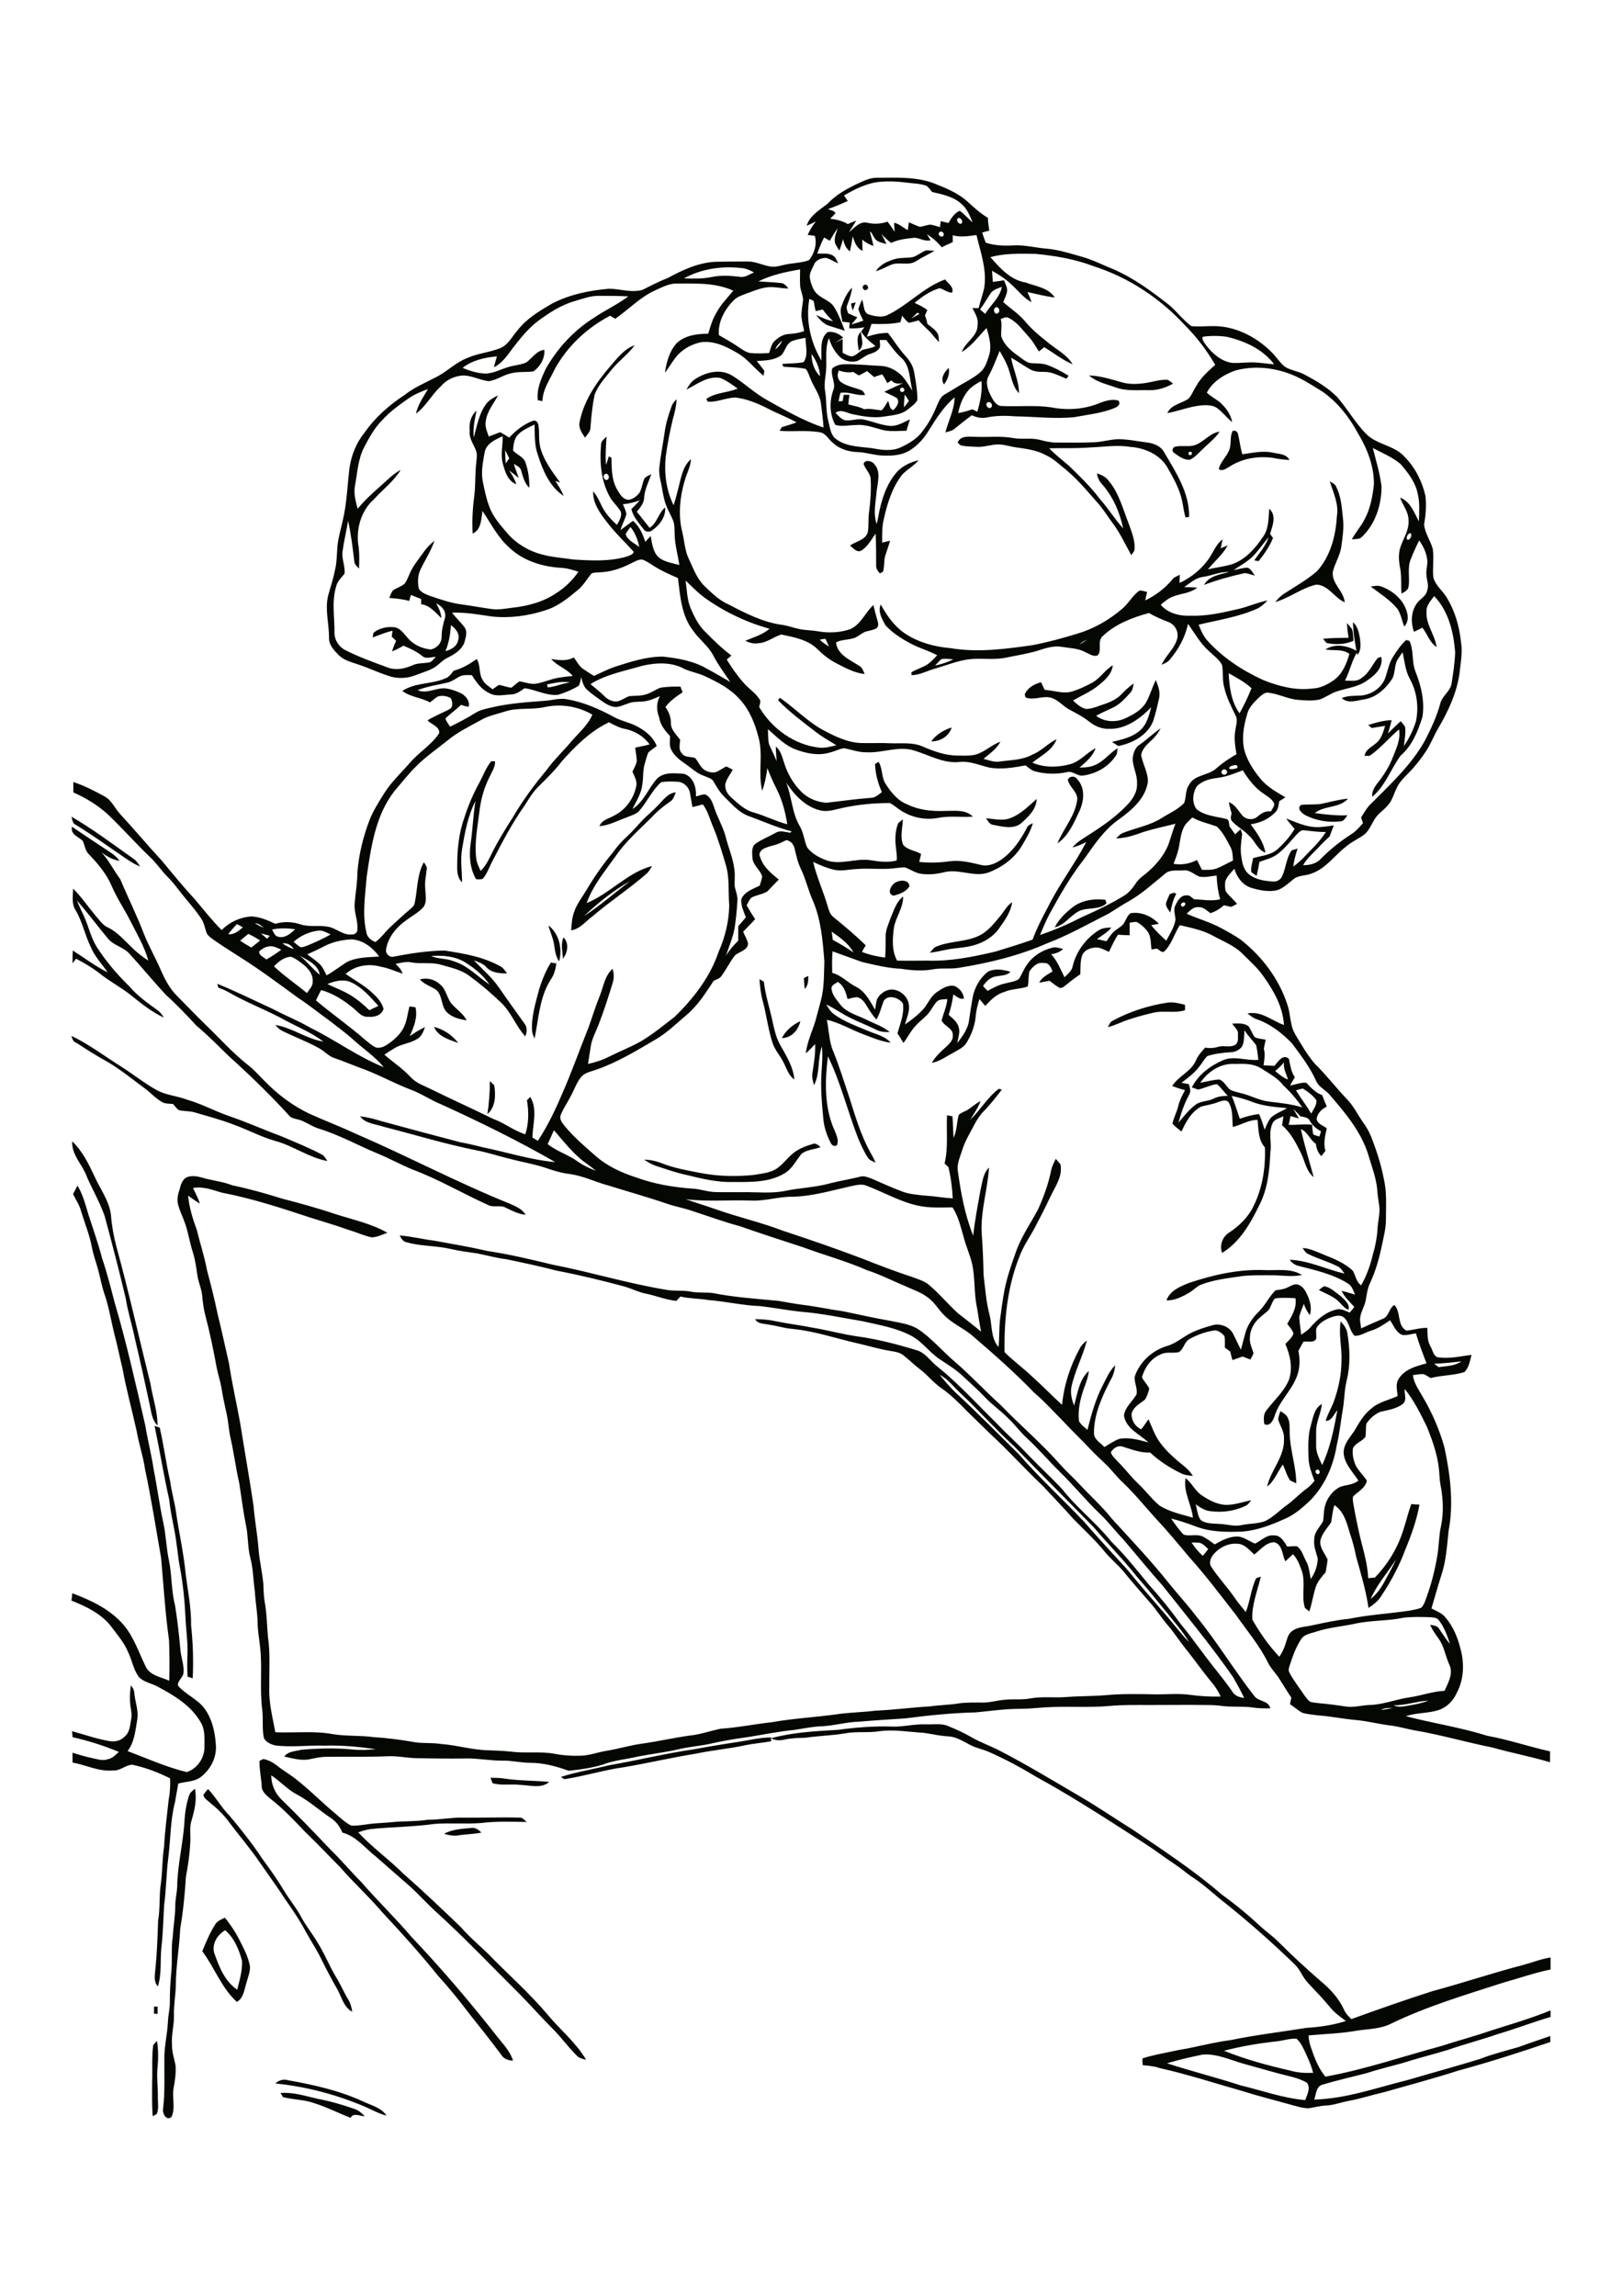<?xml version="1.0" encoding="utf-8"?>
<!-- Generator: Adobe Illustrator 21.0.2, SVG Export Plug-In . SVG Version: 6.00 Build 0)  -->
<svg version="1.1" id="Layer_1" xmlns="http://www.w3.org/2000/svg" xmlns:xlink="http://www.w3.org/1999/xlink" x="0px" y="0px"
	 viewBox="0 0 595 842" style="enable-background:new 0 0 595 842;" xml:space="preserve">
<style type="text/css">
	.st0{fill:#050703;}
</style>
<g>
	<path class="st0" d="M102.9,767.6c4.6-0.4,9.1,1.1,13.5,2.1c4.7,0.9,9.3,2.2,13.8,3.8c1.4,0.5,2.5,1.5,3.6,2.6
		c-1.7,0.1-4-1.5-5.2,0.6c-4.4-1.7-8.6-3.9-13.1-5.3c-3.7-1.4-7.8-1.3-11.7-2.3C103.6,768.8,103.2,768,102.9,767.6 M101,764.1
		c1.3-1.2,3-1.7,4.6-1.2c9.5,1.7,19,3.8,27.8,7.9c3,1.4,6.5,2.2,8.4,5.1c-3.2-0.8-5.9-2.5-8.9-3.7C122.7,768,112,765.2,101,764.1
		 M56.2,750c0.3-0.4,1-1.1,1.4-1.5c0.5,3.2,0.5,6.4,0.2,9.6c-0.4,3.7,0.2,7.5,0.1,11.2c0,2,0.4,4.1-0.4,6c-0.4,0.2-1.1,0.6-1.5,0.8
		c-0.3-4.1-0.2-8.3-0.2-12.4C56,759.2,55.6,754.6,56.2,750 M56.5,735.9c0.3,0,0.9,0,1.3,0c0,0.9,0,1.8,0,2.7c-0.3,0-1-0.1-1.3-0.1
		C56.5,737.6,56.5,736.8,56.5,735.9 M78.6,716.3c1.8,5,3.8,10.3,8.4,13.4c0.9-3.4,1.9-6.9,1.8-10.5c-1.1-4.2-2.9-8.5-6.2-11.3
		C79.8,709.5,77.6,712.9,78.6,716.3 M79,705.7c0.8-1.3,2.3-1.8,3.5-2.4c2,2.5,3.8,5.1,5.2,7.9c1.6,3.2,3.4,6.4,4,10
		c0.1,2.1-0.8,4-1.3,6c-0.8,2.5-1,5.5-3.5,7c-5.7-5.2-8.2-12.6-12.7-18.6C75.6,712.2,77,708.8,79,705.7 M162.9,672.5
		c3-1.6,6.5-1.8,9.9-2.1c1.5-0.3,2.8,0.7,3.8,1.7c-3,0.6-6.1,0.6-9.1,1.1C165.9,673.3,164.3,673,162.9,672.5 M74.6,658.3
		c0.5-0.8,1.1-1.5,1.7-2.2c2.9,3,4.9,6.8,7.9,9.8c4.3,5.1,8.4,10.3,12.1,15.9c2.8,3.8,5.5,7.6,7.9,11.6c1.9,3.2,4.3,6,6.1,9.3
		c1.7,3.3,4.1,6.2,6,9.4c2.7,4.2,4.5,8.9,7.1,13.2c1.6,2.6,2.8,5.5,4.4,8.1c0.8,1.3,1.2,2.9,1.4,4.4c-3.2-1.7-3.9-5.6-5.6-8.5
		c-1.9-3.3-3.7-6.7-5.4-10.1c-1.7-3.7-4-7.1-6-10.7c-2.2-4.2-4.9-8.1-7.6-12c-3-4.6-6.3-9.1-9.4-13.6c-3.4-5-7.3-9.5-10.9-14.3
		c-2.2-3.1-5-5.7-7.9-8C75.6,659.9,74.8,659.3,74.6,658.3 M69.4,658.4c0.3-1,1.3-1.7,2.1-2.4c0.8,3.9-0.1,7.8-1.2,11.5
		c-0.9,2.7-0.3,5.5-0.5,8.2c-0.2,4.2-0.8,8.4-1.6,12.6c-0.4,6.4-1,12.7-2.1,19.1c-0.3,6.9-1.6,13.8-1.6,20.7
		c-0.1,3.7-0.8,7.4-0.7,11.2c0.1,3.5-1,6.9-0.7,10.5c-0.1,2.6,0.8,5.1,1.3,7.7c0.2,2.7-0.2,5.5-0.7,8.2c-0.7,3.5,0.8,7.3-0.8,10.7
		c-1.8,1.5-3.3-1.1-3.1-2.8c0.8-6.5,0.4-13.1,0.5-19.6c0.1-4.2,1.1-8.3,1.3-12.5c0.1-2.6,0.8-5.1,0.7-7.7c0-3.4,0.2-6.8,0.5-10.2
		c0.5-4.5-0.1-9.1,0.6-13.5c0.2-3.8,0.9-7.5,0.9-11.3c0-2.3,0.6-4.6,0.7-6.9c0.1-8.2,2.3-16.3,2.7-24.5
		C67.9,664.4,68.4,661.3,69.4,658.4 M179.9,652c1.8,0,3.6,0,5.3,0.3c5.4,0.8,10.9,0.7,16.3,1.2c-3,2.6-7.1,1.2-10.6,1.1
		c-3.4-0.4-6.9,0.3-10.2-0.6C180.5,653.4,180.1,652.5,179.9,652 M95.2,645.8c0.3-0.2,1-0.5,1.4-0.7c2.1,0.4,3.9,1.5,5.5,2.8
		c1.8,1.4,3.8,2.6,5.7,4c5.4,4.1,10.1,9,15.3,13.3c1.8,1.5,3.5,3.2,5.7,4.3c1.9,0.2,3.7-0.2,5.6-0.4c3-0.5,6-0.5,9-0.8
		c4.4-0.5,8.9-0.2,13.4-0.9c4.4,0,8.8-0.9,13.2-0.8c6.8,0.1,13.5-0.2,20.3,0c1.3-0.2,2,0.8,2.9,1.6c-5.6-0.1-11.3-0.3-16.9,0.4
		c-5.6,0.4-11.2-0.1-16.8,0.3c-7.8,1.1-15.7,1.1-23.5,1.9c-1.6,0.2-3.1,0.7-4.6,1.2c5.1,5.5,11.3,9.9,16.6,15.2
		c7.2,6.3,14.1,12.9,21,19.5c3,3.5,6.6,6.5,9.9,9.7c7.3,7.5,15.3,14.5,22.1,22.6c4.6,5.5,10.3,10.1,14,16.4
		c-1.3-0.3-2.7-0.6-3.6-1.7c-3-3-5.5-6.5-8.5-9.5c-4.1-4.1-7.9-8.4-11.9-12.5c-10.3-10.2-20.3-20.8-31-30.5
		c-3.5-3.2-6.7-6.8-10.2-9.9c-4-3.5-7.9-6.9-11.9-10.4c-4-3.1-7.2-7.5-12.3-8.8c-0.9-2.2-2.3-4.1-4.3-5.4c-4.2-2.8-7.9-6.2-12.4-8.6
		c-3.5-1.8-6.1-4.9-9.4-7c0,3.2,1.3,6.4,3.6,8.7c6.3,6.1,12.3,12.4,18.3,18.7c3.9,3.8,7.4,8,11.2,11.8c6,6.9,12.5,13.2,18.4,20.1
		c11,11.6,21.4,23.8,31.3,36.4c2.2,2.8,4.8,5.4,5.9,8.9c-1.7,0-3.4-0.6-4.3-2.1c-3.8-5.1-7.7-10-11.6-14.9
		c-3.7-4.9-7.6-9.7-11.7-14.2c-6.4-8-13.3-15.6-20.3-23.1c-4.9-5.8-10.5-10.8-15.4-16.5c-4.3-4.3-8.5-8.8-12.9-13
		c-4.1-4.3-8.2-8.7-12.9-12.3c-1.4-1.2-3.2-2.6-3.1-4.7C95.8,651.8,95.1,648.8,95.2,645.8 M271,638.8c3.9-0.6,7.8-1.6,11.8-1.6
		c0,0.4,0.1,1.1,0.1,1.4c-3.2,0.6-6.5,0.8-9.7,1.5c-6,1.3-12.2,1.8-18.2,3.1c-8.7,1.4-17.3,3.4-26,4.9c-7.4,1-14.6,3.3-22,4.4
		c-0.4-0.3-0.9-0.6-1.3-0.8c5.8-1.9,11.8-2.8,17.7-4.3c10.5-1.8,20.9-4.4,31.4-5.9C260.2,640.5,265.6,639.6,271,638.8 M428.1,756.7
		c8.9,2.9,18.1,5.2,27,8.1c7.9,1.9,15.6,4.7,23.7,5.4c0.7-2,2.1-4.5,0.6-6.4c-3.3-1.9-7.3-2.5-10.9-3.5c-4.1-1.1-8.1-2.3-12.2-3.4
		c-5-1.4-9.9-3.8-15.1-3.4C436.8,754.4,432.4,755.4,428.1,756.7 M467.9,748.7c-6.4,0.7-12.7,1.8-18.9,3.4c7.9,3.2,16.1,5.4,24.4,7.3
		c2.7,0.8,5.5,0.9,8.3,0.8c-0.8-3.1-2.1-5.9-3.5-8.8c-0.7-1.4-1.4-2.7-2.6-3.7C473.1,747.5,470.5,748.5,467.9,748.7 M327.1,633.2
		c4.2,0.2,8.3-1,12.6-0.8c2.8,0.1,5.7-0.5,8.3,0.7c2.9,1.2,5.8,2.5,8.5,4.1c3.3,1.9,6.9,3.1,10.3,4.9c9.9,5.1,19.4,10.9,29,16.5
		c6.7,3.9,13.1,8.3,19.7,12.4c11.2,7.6,22.5,15,32.8,23.9c5,3.6,9.7,7.5,14.2,11.7c2.1,1.9,4.4,3.5,6.4,5.5c5,5,10.2,9.8,15.5,14.4
		c3.5,2.9,6.7,6.3,8.6,10.5c0.6,1.4,1.7,2.5,2.7,3.5c9.9-3.6,19.9-7.1,29.9-10.3c11.2-3,22.1-6.7,33.3-9.6c3.3-0.9,6.5-2.2,9.9-2.7
		c0,1.5,0,2.9,0,4.4c-5.9,1.2-11.5,3.2-17.3,4.8c-13.9,4.5-28.1,8.7-41.3,15.1c-3.8,1.9-8.2,1.9-12.3,2.5c-5.9,1.1-12,1.2-17.9,1.8
		c0.1,1.5,0.4,3,0.9,4.4c1.3,3.8,2.7,7.6,5.3,10.7c14.4-2.6,28.3-7.4,42.4-11.2c6.1-2,12.3-3.6,18.3-5.7c7.3-2.3,14.8-4.5,21.9-7.4
		c0,0.8,0,1.6,0,2.4c-6.5,1.9-12.9,4.4-19.4,6.3c-6,2.1-12.3,3.7-18.3,5.8c-5.6,1.7-11.3,3.1-16.9,4.9c-4.4,1.2-8.9,2.3-13.2,3.7
		c-5.4,1.4-10.8,2.6-16.1,4.2c-2.2,0.8-2.1,3.6-2.8,5.4c11.8-0.3,23-4.4,34.4-7.2c8.8-2.6,17.7-5,26.4-7.7c4.6-1.8,9.5-3,14.3-4.4
		c3.8-1.4,7.7-2.7,11.5-4c0,0.6,0,1.7,0,2.2c-11.2,3.8-22.4,7.4-33.8,10.5c-9,2.9-18.1,5.3-27.2,7.9c-4.4,1-8.6,2.4-13,3.2
		c-2.8,0.5-5.5,1.6-8.4,1.7c-2.1,0.1-4.2,0.7-6.3,1c-2.1,0-4.1-0.7-6.1-1.2c-6-1.7-12.1-3.2-18.1-5.1c-10.2-2.9-20.3-6.2-30.6-8.5
		c-1.9-0.7-4-0.8-6-1c-0.1-0.8-0.2-1.7-0.1-2.5c4.4-1.4,8.9-2.1,13.4-3.1c6.3-1,12.5-2.8,18.9-3.6c9.2-1.9,18.6-3,27.9-4.5
		c4.9-0.3,9.7-1,14.4-2.5c-1.9-1.5-3.9-2.8-5.4-4.6c-2.7-3.3-5.7-6.4-8.6-9.5c-1.9-2-2.7-4.7-4.7-6.6c-8-7.8-16.4-15.2-25.1-22.2
		c-4.1-3.1-7.8-6.8-12.1-9.6c-1.3-0.8-2.5-1.8-3.7-2.7c-2.6-2.1-5.5-3.8-8.2-5.8c-4.9-3.6-10.1-6.7-15.1-10
		c-10-6.4-20-12.7-30.4-18.4c-5.8-3.5-11.7-6.7-17.9-9.4c-2.1-0.9-4.4-1.3-6.5-2.4c-2.6-1.3-5-3-8-3.2c-3.1-0.1-6.1-0.9-9.2-1.3
		c-5.4-0.3-10.7-1.3-16.1-0.6c-4.2,0.7-8.5,0-12.7,0.8c-4.8,0.8-9.7,0.9-14.5,1.6c-2.6,0.1-5.2,0.1-7.8,0.7
		c-1.7,0.4-3.4,0.3-4.9-0.5c8-2.2,16.4-2.6,24.6-3.1C314.1,633.5,320.6,633,327.1,633.2 M56.7,522.9c0.5,0.2,1.4,0.5,1.9,0.7
		c1.5,6.5,2.3,13,3.8,19.5c0.5,4,1.7,7.8,2.2,11.7c1.1,7.5,2.8,14.9,3.5,22.4c0.8,6.3,2.1,12.5,2,18.9c0.7,6.5,0.9,13,0.6,19.4
		c-0.6-0.2-1.3-0.4-1.9-0.6c-0.2-3.3-0.1-6.5,0-9.8c0-3.6-0.5-7.1-0.7-10.7c-0.3-6.7-0.9-13.5-2.2-20.1c-0.5-2.6-0.7-5.2-1.1-7.8
		c-0.6-5.5-2.2-10.9-2.7-16.4C60.1,541.2,58.6,532,56.7,522.9 M469.7,517.5c1,0.7,2.2,1.3,2.7,2.5c0.9,1.7,0.6,3.8,0.7,5.6
		c0.1,6.2,2.4,12.2,2.4,18.4c-0.6-0.3-1.7-0.8-2.2-1c-1.3-1.8-1.8-4-2.7-5.9c-2,2.7-3.1,6.1-5.8,8.1c1.4-6.1,6.5-11,6.2-17.5
		c0.2-2.6-1.4-4.7-2.1-7C468.9,519.5,469.4,518.5,469.7,517.5 M483.8,473.1c0.5-0.4,1.4-1.1,1.9-1.4c2.4,0.4,4.2,2.3,6.2,3.7
		c1.3,1.3,3.3,2.8,2.8,4.9c-1.2-0.2-1.9-1.3-2.8-2.1C489.8,475.6,486.6,474.6,483.8,473.1 M436.2,470.5c8.9-3,18.3-5.1,27.8-4.7
		c4.5,0.2,9.5-0.8,13.6,1.8c-3.6,0.8-7.2,0.1-10.8,0.1c-3.7,0-7.5-0.1-11.2,0.3c-5.2,0.8-10.5,1.3-15.4,3.3
		c-1.4,0.7-2.5,1.9-3.8,2.7c-2.6,1.5-5.4,3-8.5,2.9C429.1,473.4,432.9,471.8,436.2,470.5 M28.4,434.8c2,3.2,2.9,6.9,4,10.5
		c1.7,5.3,3.6,10.6,5,16c1.8,5.3,3.2,10.8,4.6,16.2c4.4,14.9,7.8,30.1,11.3,45.3c0.9,5.5,2.3,10.8,3.1,16.3
		c1.3,6.4,2.1,12.9,3.5,19.3c1,4.6,1.1,9.4,2.1,14c1.1,5.4,0.8,10.9,2.2,16.3c0.9,5.5,1.5,11,2,16.6c0.3,2.8,1.4,5.5,1.1,8.3
		c-0.2,1.7-2.3,2.9-2,4.6c2.7,3.2,6.9,4.8,9.5,8.1c3,3.9,4.1,8.9,4.4,13.8c0.3,4.6-2.1,9.1-5.8,11.8c-2.4,1.6-5.4,1.5-8,2.2
		c-0.4,2.2-0.8,4.5-1.2,6.8c-1.7,6.5-1.6,13.3-2.4,19.9c-0.8,6-0.8,12-1.6,18c-0.3,5.2-0.4,10.4-1,15.5c-0.5,4.7,0.2,9.6-1.3,14.2
		c-1.6-1.7-1.1-4.1-0.9-6.3c0.6-5.9,0.8-11.9,1-17.8c0.8-4.5,0.3-9,1-13.5c0.6-4.6,0.5-9.2,1.2-13.8c0.3-5.8,1.1-11.6,1.7-17.3
		c0.5-2.5,0.6-5.1,0.5-7.6c-4.4-2.2-9.1-4-13.9-5c-2.5,0.1-4.4,2.3-7,2.1c-5.2,0.5-9.9-2-14.9-2.9c0-1.2,0-2.4,0-3.6
		c2.3,0.7,4.5,1.4,6.9,1.9c2,0.4,4,1.2,6,0.5c1.7-0.3,2.9-1.6,4.1-2.7c-5.5-2.3-11.2-4.1-17-5.4c0-0.6-0.1-1.7-0.2-2.2
		c4.5,1.2,8.9,2.8,13.5,3.6c2.1,0.4,4.4,0,5.9-1.7c1.8-1.5,1.9-4,2.3-6.2c0.3-1.3,0.1-2.7-0.1-4c-0.5-2.8-0.4-5.7,0-8.5
		c0.8,0.9,1.3,1.9,1.3,3.1c0.3,3,1.5,6,1.1,9.1c-0.7,4.1-1,8.5-3.6,11.9c7.2,2.7,14.2,5.9,21.7,7.7c3.8-1.2,6.5-5.1,6.5-9.1
		c0-3.1,0.3-6.5-1.4-9.2c-3.5-6.1-9.7-9.8-15.7-13c-2.3-1.3-5.1-1.6-7-3.6c-2-2.8-2.5-6.3-4-9.3c-1.4-3.3-3.7-6-5.9-8.9
		c-3.6-4.9-9.3-7.6-14.8-9.8c0.1-0.7,0.3-2,0.3-2.7c6.9,2.6,14,5.9,18.9,11.7c3.7,4.4,5.5,10,8,15.1c1.5,3.4,5.6,3.9,8.7,5.3
		c0.1-5,0.1-9.9-0.1-14.9c-1.4-10-2-20-2.9-30.1c-1.9-10.9-3.6-21.8-5.9-32.6c-0.7-4.8-2.3-9.4-3.1-14.1c-1.7-7.7-3.8-15.2-5.2-23
		c-1-4-1.8-8.2-2.9-12.2c-1.2-4.9-2-9.9-3.6-14.7c-1.1-3.1-1.6-6.3-2.5-9.5c-0.7-2.5-1.6-4.9-2.1-7.4c-0.8-4.6-2.6-9-4-13.5
		c-0.6-2.4-2-4.4-3-6.5C27.3,437,27.9,435.9,28.4,434.8 M344.7,504.2c1.7,2.1,3.5,4.2,5.4,6.1c8.1,7.5,15.8,15.3,23.7,23.1
		c7.5,8.6,15.9,16.3,23.7,24.5c5.2,6,10.6,11.8,16,17.7c4.1,5.1,8.5,10.1,12.8,15.1c3.4,3.8,6.4,7.9,9.9,11.6
		c-2.2-3.9-5.3-7.2-8-10.7c-3.7-4.5-7.3-9-11.1-13.3c-5-6.3-10.7-12.1-15.9-18.2c-9.7-9.9-19.5-19.7-29.2-29.7
		c-6.7-6.1-12.7-12.9-19.3-19.1C350,508.9,347.9,505.8,344.7,504.2 M68.9,431.6c1.7-0.5,3.6-0.2,5.3,0.3c3.6,1.1,7.5,1.4,11,2.8
		c6.2,1.3,12.3,3,18.3,4.9c6.7,1.7,13.4,3.6,20,5.8c6.3,2,12.8,3.4,18.6,6.7c-1.9,0.7-3.7,1.6-5.7,1.7c-2.9-0.6-5.6-1.9-8.4-2.7
		c-4.7-1.7-9.6-3.1-14.3-4.6c-10.6-3.5-21.3-7-32.3-9.1c-3.5-1-6.9-2.4-10.6-1.7c0.9,1.9,1.9,3.7,2.5,5.7c-1.5-0.9-2.9-1.9-4.3-2.9
		c0.4,4.3,1.7,8.5,3.2,12.6c1.2,4.9,2.8,9.7,3.7,14.6c1.4,5.3,2.8,10.7,3.9,16.1c1.5,6,2.8,12.1,4.2,18.2c1.1,7.4,2.8,14.6,4.1,21.9
		c1.6,10.1,3.4,20.2,4.9,30.3c0.4,5.2,1.4,10.3,1.8,15.5c0.3,4.4,1.4,8.7,1.8,13.2c0.1,2.2,0.1,4.4,0.5,6.6
		c0.8,4.3,0.8,8.6,1.2,12.9c0.9,6,0.4,12.1,0.5,18.2c-0.3,5.7,1.2,11.2,2.2,16.7c7.1,0.3,14.2-0.6,21.2,0.7c5,0.8,10,0.4,15,1.1
		c5.1,0.3,10.2,1,15.3,1.9c3.1,0.4,6.2,0.1,9.3,0.6c5.8,0.4,11.4,2.2,17.3,2.3c2.8,0.1,5.5,0.2,8.3,0.5c5.3,0.7,10.7-0.2,16.1,0.8
		c3,0.6,6.1,0.8,9.2,0.7c3.4,0,6.5-1.3,9.8-1.8c4.3-0.7,8.5-2,12.8-2.6c6-0.8,11.8-2.2,17.8-3c3.8-0.4,7.5-1.7,11.2-2.5
		c6.3-0.4,12.5-1.7,18.9-2.4c7.9-1.4,15.9-1.8,23.8-2.9c4.6-0.7,9.3-0.7,13.9-1.3c6.8-0.3,13.5-1.2,20.3-1.6c3.5-0.5,7-0.5,10.5-1.1
		c3-0.4,6-0.3,9-0.3c2.6,0,5.1-0.8,7.7-1c3.1-0.4,6.3,0.1,9.5-0.5c4.2-0.8,8.6-0.2,12.9-0.5c4.9-0.4,9.9-0.3,14.8-0.7
		c6.2-0.6,12.5-0.4,18.7-0.3c4.2,0,8.3-0.4,12.5,0.2c3.7,0.5,7.3,0.7,11,0.6c-0.9-1.9-2-3.7-3.3-5.2c-3.5-4.2-6.6-8.7-10-12.9
		c-2.1-2.6-3.8-5.4-6-7.9c-2.5-2.9-4.5-6.2-7.1-9c-2.9-3.4-5.9-6.7-8.7-10.2c-2.1-2.7-4.9-4.9-7.1-7.5c-3.6-4.5-7.9-8.4-11.9-12.5
		c-3.6-4.1-7.4-8-11.1-12c-6.6-6.2-12.6-13-19.3-19.1c-2.8-2.8-5.7-5.5-8.5-8.3c-3-3.1-6-6.1-9.6-8.6c-2.9-2-5-4.8-7.8-6.9
		c-2-1.5-3.8-3.3-5.8-4.9c-1.5-1.3-3.5-1.5-5.3-1.8c-4.1-0.7-8-1.9-12-2.8c-7.8-1.8-15.4-4.4-23.3-5.2c-3.1-0.2-6-1.2-9-1.6
		c-1.8-0.4-4-0.2-5-2c2.6,0,5.2,0.2,7.8,0.8c4.4,0.9,8.8,1.4,13.2,2.3c5.5,0.9,10.9,2.4,16.4,3.2c7.4,1,14.7,2.9,21.9,5.1
		c2.2,0.6,3.8,2.4,5.4,4c1.9,2,4.3,3.6,6.3,5.5c6.3,5.6,12,11.8,18,17.7c3.5,3.7,7.4,7.1,10.8,10.8c4.2,4.4,8.7,8.5,12.9,13
		c5.4,6.9,12.5,12.3,17.9,19.1c5,4.9,9.3,10.3,13.7,15.7c4.1,4.5,8,9.3,11.6,14.3c3.3,4,6.3,8.2,9.4,12.3c3.2,4.3,6.7,8.3,9.7,12.7
		c0.9,1.6,2.6,2.2,4.4,2.4c-1.2-2.6-2.7-5.2-4.1-7.7c-8.1-11.6-17.1-22.5-25.9-33.6c-4.9-5.5-9.6-11.3-14.4-16.9
		c-3-3.1-5.6-6.6-8.7-9.5c-5-4.8-9.4-10.2-14.3-15c-4.1-4-7.8-8.4-12-12.3c-2.6-2.3-4.6-5.2-7.2-7.6c-2.5-2.6-5.6-4.7-8.1-7.3
		c-2.8-3-5.9-5.7-8.9-8.5c-2.5-2.3-5.4-4-8.2-5.9c-3.7-2.5-6.3-6.4-10.3-8.5c-5.6-3-12-4-18.1-5.4c-7.3-1.2-14.6-2.8-22-3.4
		c-5.1-0.5-10.2-1.5-15.3-2.1c-6.3-0.2-12.5-1.7-18.8-2.2c-3.5-0.6-7.1-0.5-10.5-1.3c-0.5,0.5-1,1.1-1.5,1.6
		c-3.7-0.4-7.2-1.8-10.8-2.6c-2.9-0.5-5.5-1.9-8.3-2.7c-8.2-2.2-16.4-4.2-24.8-5.8c-6.1-1.6-12.3-2.9-18.5-4.2
		c-3.5-0.4-7-1.4-10.5-2.1c-3.4-0.5-6.7-0.9-10.1-1.7c-5.2-1.2-10.7-0.9-15.9-2.4c-1.3-0.2-2-1.4-2.6-2.5c4.3,0.3,8.5,1.4,12.7,1.9
		c6.5,1.2,13.1,2.3,19.6,3.8c8,1.2,15.9,3.1,23.8,5c13.9,2.7,27.6,6.9,41.6,9.2c3,0.6,6.1,0.1,9.1,0.7c2.6,0.5,5.3,0.2,8,0.5
		c8,1.6,16.2,2.1,24.3,2.9c2.8,0.5,5.6,1,8.5,1.4c5.1,0.6,10,1.7,15.1,2.4c5.8,1.2,11.5,2.5,17.3,3.5c3.3,0.7,6.8,1.1,9.8,2.8
		c5,3.2,8.9,7.9,13.4,11.8c6,5.1,11.4,11,17.3,16.3c7.2,7.5,15.2,14.2,22,22c2.1,2.3,4.4,4.4,6.6,6.7c4,4.4,8.5,8.3,12.2,13
		c7,7.7,14.2,15.2,20.7,23.4c3.3,4.1,6.9,8,10.1,12.2c7.7,9.4,14,19.9,21.5,29.5c1.6,2,5.1,1.5,5.8,4.4c-2.2,0.1-4.4,0-6.6-0.3
		c-3.5-0.5-7.1-0.1-10.6-0.5c-2.1-0.3-4.2-0.4-6.3-0.4c-7-0.1-14,0-21,0c-4.6,0-9.3-0.1-13.9,0.3c-8.2,0.8-16.5,0-24.7,0.6
		c-3,0.2-5.9,0.5-8.9,0.5c-5.4,0-10.7,0.8-16,1.3c-8.7,0.2-17.3,1.1-25.9,2.2c-5.6,0.4-11.2,0.7-16.8,1.2c-4.7,0.1-9.3,1.5-13.9,1.7
		c-3.3,0.1-6.5,0.8-9.8,1.3c-6.3,0.6-12.6,2-18.9,2.9c-3.8,0.5-7.5,1.2-11.2,2c-4.1,1-8.3,1.2-12.4,2.2c-4.8,1.1-9.7,1.7-14.6,2.6
		c-4.5,1.1-9.2,1.4-13.5,3.1c-4,1.2-8.2,1.8-12.4,2.2c-4.5-1.6-9.2-2.9-14-2.9c-3.5,0-6.9-0.9-10.5-0.8c-4.5,0-8.9-0.9-13.3-0.8
		c-6.1,0.1-12.1,0-18.2-0.1c-3.5-0.1-7-0.9-10.5-0.7c-7.5,0.3-14.9,0.1-22.4,0.2c-1.9,0-3.8,0.4-5.7,0.8c-3.2,0.8-6.5-0.2-9.7-0.9
		c1.4-2,4.1-1.9,6.3-2.5c6.2-0.5,12.4-0.7,18.5-0.1c2.9,0.3,5.9,0.2,8.8-0.1c-6.3-0.9-12.6-1.5-18.9-1.3c-6-0.2-12.1,0.7-18.1-0.1
		c-1.6-0.4-3.4-1.2-4.1-2.7c-0.7-3.4-0.2-7-0.6-10.4c-1-7.7,0.1-15.4-0.8-23.1c-0.3-3-0.9-6-0.9-9c-0.1-3.8-0.8-7.5-1-11.2
		c-0.6-4.2-0.6-8.4-1.7-12.5c-1-3.9-0.7-8-1.6-12c-1-5-1.6-10-2.4-15.1c-1.3-5.7-2-11.4-3.3-17.1c-0.6-2.7-0.7-5.5-1.3-8.2
		c-0.7-3.2-1.4-6.3-1.9-9.5c-0.4-2.6-1.3-5.1-1.8-7.7c-1.2-6.5-2.5-12.9-4.2-19.3c-0.6-2.3-0.9-4.6-1.1-6.9
		c-0.2-2.6-1.4-5.1-1.8-7.7c-0.4-2.9-0.8-5.8-1.7-8.6c-1.1-3.4-1.6-7-2.8-10.4c-0.8-2.4-2-4.6-2.6-7.1c-0.5-1.9,0.1-3.9,0.7-5.8
		C66.5,433.6,67.4,432.1,68.9,431.6 M298,419.6c1.2-0.6,2.2,0.4,3,1.1c-2.3,0.9-5.1,0.9-7,2.5c-2,2.4-3.4,5.5-6.2,7.1
		c-5.6,3.4-12.3,3.2-18.6,3.2c-5.9,0.2-11.7-1.2-17.4-2.6c-3.8-0.8-7.4-2.1-11.1-3.3c-1.6-0.5-3-1.4-4.4-2.3c2.3,0,4.6,0.6,6.7,1.4
		c4.3,1.7,8.9,2.5,13.5,3.4c6.6,1.3,13.3,1.5,20,0.8c2.8-0.5,5.9-0.7,8.4-2.3c2.6-1.8,4.3-4.5,6.9-6.3
		C293.6,421.1,295.8,420.2,298,419.6 M26.5,418.6c3.8,3.6,6.1,8.4,8.3,13.1c2.1,4.6,5.3,8.8,5.9,13.9c0.3,3.9,1,7.8,2,11.6
		c4.6,16.7,8.3,33.5,12.5,50.3c0.8,5.1,2.6,10.1,2.6,15.3c-2.1-2-2.3-5-2.9-7.7c-1.7-8-3.5-16.1-5.4-24.1c-1-5-2.6-9.8-3.4-14.9
		c-2.4-10.1-5-20.1-7.7-30.1c-1.9-5.5-5-10.5-7.1-15.8C29.5,426.4,26.2,423,26.5,418.6 M179.7,396.5c0.4,0.4,1.2,1.1,1.6,1.5
		c0.6,3.6,0.5,8-2.5,10.6C179.4,404.5,179.7,400.5,179.7,396.5 M26.2,379.9c6.5,3.1,12.2,7.5,18.3,11.3c4.4,2.8,8.5,6.1,13,8.6
		c3.5,1.9,7.5,2.1,11.1,3.5c5.3,1.5,10.2,4.2,15.4,6c6.7,2.3,13.2,5.2,19.9,7.7c4.8,2.1,9.7,4,14.3,6.5c0.9,0.5,1.3,1.5,1.9,2.3
		c-6.7-1.2-12.4-5.5-18.9-7.3c-5.4-1.5-10.3-4.2-15.6-6.1c-4.7-1.8-9.6-3.1-14.4-4.5c-1.9-0.5-3.8-0.3-5.7-0.8
		c-0.8-0.7-1.4-1.5-2-2.2c-1.3-0.2-2.8,0-4-0.7c-2.3-1.3-4.1-3.3-6.2-4.9c-4.6-3.4-9-7-13.9-9.9c-3.9-2.1-7.6-4.5-11.3-6.9
		C26.8,382.1,26.5,380.9,26.2,379.9 M159.2,376.6c3.5,0.9,6.7,3,8.9,5.9C164.8,381.3,160.7,380.2,159.2,376.6 M474.4,406.7
		c0.7,1.2,1.4,2.3,2.1,3.5c-1.1-0.3-2.1-0.6-3.1-0.9c-0.2,1.1-0.4,2.2-0.7,3.2c2.9,0.2,5.7-0.4,8.6,0c0.1,1.2,0.2,2.4,0.4,3.5
		c0.7,0.4,1.5,0.6,2.3,0.8c0.2-0.6,0.4-1.2,0.6-1.9c-1.7-0.9-3.2-2.2-4.1-3.8c-0.6-1.4-2.2-1.4-3.5-1.7
		C476.2,408.4,475.3,407.6,474.4,406.7 M451.8,401.9c1.2,2.7,2,5.6,3,8.4c2.3-0.8,4.6-1.5,7.1-1.7c0.8,1.8,1.4,3.8,2,5.7
		c0.7-1.6,1.3-3.2,2.4-4.5c1.7-1.5,3.9-2.2,5.8-3.4c-4.2-0.4-8.5-0.7-12.5-2.2C457.1,403.2,454.5,402.5,451.8,401.9 M475.4,399.9
		c1.8,2.9,3.9,5.6,5.6,8.5c0.8-1.6,2.1-3.1,1.9-4.9c-1.3-1.8-3.1-3.1-5-4.3C477.1,399.4,476.2,399.6,475.4,399.9 M440.3,397.1
		c2.3-0.4,4.6-1.1,7-1.2c1.7,0.6,2.5,2.5,3.9,3.7c1.2,0.7,2.6,0.9,4,1.3c3.5,0.8,6.7,2.7,10.3,3.1c4.1,0.5,8.2,0.9,12.2,2.1
		c-2-2.9-4.3-5.6-6.9-8c-2.1-2.8-5.3-4.4-8.2-6.3c-2.9-1.8-6.3-1.7-9.5-1.6C447.8,389.8,443.1,393,440.3,397.1 M467.8,392.8
		c1.4,1.2,2.9,2.5,4.7,3.1c-0.7-2.1-1.8-4.1-1.5-6.3C470.1,390.8,468.9,391.8,467.8,392.8 M456.5,377.8c-0.2,2,0.1,4.1-0.9,6
		c-0.9,1.3-2.6,2.1-4.2,2.1c-2.9,0.2-5.7,0.5-8.5,1.4c-1.2,1.1-1.9,2.6-2.9,3.8c-1.8,2.4-4.2,4.2-6.6,6c0.9,0.2,1.8,0.3,2.7,0.5
		c0.3,1.2,0.9,2.5,0.2,3.7c-1.8,3.3-3,6.8-4,10.4c2-2.3,3.8-4.7,6.2-6.5c1.9-1.5,4.6-1.2,6.7-2.3c1.6-0.8,3.4-1,5.2-1
		c-1.4-1.4-2.5-3.1-4-4.3c-2.4,0.3-4.6,1.5-6.9,2c-0.6-0.2-1.7-0.6-2.3-0.8c2.4-4.7,6.7-7.9,11.5-10c4.1-1.7,8.6,0.3,12.9-0.1
		c-0.2-1.8-0.4-3.6-0.8-5.4C459.4,381.4,457.7,379.8,456.5,377.8 M452,375.4c2,0,4.4-0.4,6.1,1.1c0.8,1.2,1.3,2.6,2.1,3.8
		c1.2,0.7,2.7,0.7,4.1,1c-0.2,1.1-0.5,2.2-0.7,3.3c0.6,2,0.2,4.1-0.1,6.1c1.3,0.1,2.7,0.1,4,0.2c1.3-1.5,3.1-4.5,5.3-2.6
		c0.5,2.3,0.8,4.8,2.2,6.8c-0.6,1-1.2,2-1.8,3c2-0.3,4-1.2,6-1c1.7,1.8,3.4,3.7,5.8,4.5c0.5,1.4,1.1,2.8,1.7,4.2
		c-1.8,1-3.5,2.4-3.7,4.6c0.3,1.9,2.5,2.4,3.7,3.4c-0.6,2.7-1.3,5.5-0.5,8.3c-0.5,0.6-1,1.3-1.5,1.9c-1.2-1.2-1.8-2.8-2-4.5
		c-2.2-1.5-3-4.4-5.5-5.4c1.3,5.9,3.1,11.7,4.7,17.6c-2.8-2.2-3.2-5.9-4.7-8.9c-1.8-3.6-3.7-7.4-6.9-10.1c0.2-1.1,0.3-2.2,0.5-3.3
		c-1.4,0.7-3.3,1-4,2.6c-1.6,3.4-0.2,7.2-0.8,10.7c-0.3,6.7-1,13.6-4.2,19.6c-3.2,6.6-7.1,13.3-13.5,17.2c-1-2.7,0.1-5.9,2.5-7.4
		c3.7-2.4,7.1-5.7,9-9.7c3.3-6.6,4.5-14.2,4.2-21.6c-2.5-2.8-2.3-6.6-2.7-10.1c-3.3,0-6,1.9-9.1,2.6c-0.2-3,0.1-6.2-1.4-8.9
		c-0.9-1.4-2.8-0.6-4-0.2c-2,0.8-4.1,1.1-6.1,1.6c-3.7,1.9-5.7,5.7-7.3,9.2c-1.1-0.9-2.3-1.8-3.3-2.9c0.4-2.2,1.6-4.2,2.1-6.4
		c0.5-2.1,1.5-4,2.5-5.9c-1.6-0.4-3.1-0.9-4.7-1.5c2.3-3.7,7-5.3,8.7-9.4c0.8-1.8,2.1-3.3,3.4-4.7c1.6,0.3,3.3,0.2,4.8-0.3
		c2-0.6,4.3,0.4,6.2-0.7c1.3-0.8,1-2.6,1-3.9C454.4,377.8,452.8,376.7,452,375.4 M286.8,380.7c1.5-2.8,4-4.9,6.8-6.2
		C292.9,377.7,290.4,380.7,286.8,380.7 M407.9,374.5c6.3-3.5,13.3-5.7,20.4-6.8c2.2-0.3,4.3,0.3,6.4,0.8c0,0.5,0,1.5,0,2
		c-3.8,1.2-7.8,0-11.6,0.9c-3,0.7-6,1.5-9,2.5c-2.6,0.8-5.1,2.2-7.7,2.8C406.8,376,407.1,375,407.9,374.5 M278.6,359.1
		c0.5,0.3,1,0.6,1.6,0.9c0.5,4.5,1.9,8.9,2.9,13.3c0.8,3.5,1.4,7,3.2,10.1c2.2,3.9,4.7,7.9,5.1,12.5c-2.1-1.4-2.8-4-3.9-6.1
		c-1.2-2.5-3.2-4.6-4.1-7.3c-1.6-4.9-2.2-10-3.5-15C279.1,364.8,278.8,362,278.6,359.1 M154,359.2c2.6-0.7,5.3-0.1,7.3,1.7
		c2.6,2,2.6,5.7,4.9,7.8c1.7,1.8,3.8,3.2,5,5.5c-2.7-0.4-5.5-1.1-7.4-3.1c-2.1-2.3-1.4-6-3.8-8.1C158,361.7,155.6,361,154,359.2
		 M294.9,358.7c0.4-0.2,1.2-0.6,1.6-0.8c0,1.7,0,3.5-1.3,4.8C295,361.4,295,360.1,294.9,358.7 M202.1,353c0.5,0.1,1.5,0.3,2,0.3
		c-0.3,2.1-0.8,4.2-2.1,6c-4.1,6.4-4.4,14.3-5.9,21.6c-0.4-0.9-0.8-1.7-0.9-2.7c-0.4-5.3,1.3-10.4,2.6-15.5
		C198.9,359.3,200.2,356,202.1,353 M206.5,351.6c-0.1-2.6-0.9-5.3,0.2-7.8C208.9,345.9,208.2,349.4,206.5,351.6 M201.2,339.4
		c3.9,3,5.2,8.6,3.9,13.2c-1.2-1.7-1.5-3.8-1.8-5.9C203,344.2,201.8,341.9,201.2,339.4 M366.8,336.1c1.5-1.7,2.5-4,4.5-5.2
		c-0.5,3.5-2.6,6.5-4.6,9.3c-2.2,3.3-5.8,5.5-9.6,6.5c-3.4,1-7,0.9-10.4,1.7c-1.9,0.4-3.8,0.8-5.6,1c0.8-0.8,1.4-2,2.5-2.3
		c5.4-2.2,11.5-1.5,16.6-4.5C362.8,341,364.8,338.5,366.8,336.1 M393.5,332.7c3.4-2.6,7.9-3.2,12-2.7c0.1,0.3,0.3,1,0.4,1.3
		c-2.8,2.6-7,1.3-10.2,2.9c-3.2,1.7-5.2,5.1-8.8,5.9C388.4,337.2,390.8,334.8,393.5,332.7 M429.1,327.9c0.4-0.1,1.2-0.4,1.6-0.5
		c0.2,0.1,0.6,0.3,0.8,0.4c-1.2,2.1-1.7,4.5-2.2,6.9c-0.6-1-1.6-2-1.6-3.3C428,330.2,428.6,329.1,429.1,327.9 M328.8,323.5
		c1.6-0.9,4.8-0.8,4.8,1.6c-1.3,2-3.6,2.8-5.8,3.4C325,327.8,327,324.2,328.8,323.5 M26.4,303.2c4.7,3.2,9.4,6.3,14.1,9.4
		c1.3,0.8,2.4,1.9,3.4,3.1c-2.5-0.3-4.6-1.6-6.6-3c2.7,2.9,4.4,6.5,6.8,9.7c2.8,6.7,6.1,13.3,8.7,20.1c1.8,4.6,4.3,8.8,6.2,13.3
		c1.5,3.4,3.2,6.7,5.9,9.4c3.5,3.5,6.9,7.1,10.4,10.5c5.1,4.9,9.8,10.2,15.3,14.6c2.7,2,4.8,4.6,7.2,6.9c4.6,4.6,9.9,8.5,15.8,11.3
		c5.8,2.6,11.8,4.9,17.6,7.6c18.7,8.1,36.8,17.7,55.7,25.3c2.2,1,4.6,1.9,5.9,4.1c-2.6-0.2-5-1.5-7.3-2.6c-2-1.1-4.5,0.1-6.5-1
		c-9.3-4.2-18.1-9.4-27.7-13c-4.4-1.8-8.5-4.1-12.9-5.9c-7.2-3-14-6.8-21.5-9.1c-2.2-0.7-4.1-2-6.2-2.9c-1.4-0.6-3-0.6-4.2-1.4
		c-7.1-7.8-14.7-15.2-22.5-22.2c-3.9-3.8-7.7-7.7-11.9-11.2c-3.6-3.9-7.2-7.7-11.1-11.2c-4.6-4.9-8.9-10.2-13.4-15.1
		c-2.2-2.6-6-3.1-8.1-5.8c-3.8-4.6-7.4-9.4-11.3-13.9c0.8,2,1.7,3.9,2.6,5.8c1.7,3.7,2.5,7.8,4.7,11.3c3.4,5.3,7.5,10.1,12,14.5
		c2.8,3.3,6.4,5.9,9.9,8.4c1.2,0.8,2,1.8,2.7,3c-4.3-2-8.1-5-11.8-8c-3.8-3.1-8.2-5.3-12-8.4c-2.6-2-5.5-3.7-8.4-5.2
		c-0.4,0.6-0.9,1.1-1.3,1.7c0-1.6,0-3.1,0.1-4.7c4.3,2.7,8.3,5.8,12.8,8c-2.1-3.1-4.8-5.8-6.2-9.3c-2.2-4.4-3.1-9.5-5.7-13.7
		c-1.4-2.3-0.8-5.1-0.8-7.7c3,2.9,5.3,6.4,8,9.6c1.5,1.7,2.8,3.8,4.9,4.7c3.5,1.7,6,4.8,8.8,7.4c1.8,1.8,3.8,3.3,5.9,4.7
		c-1.4-5.2-4.2-9.8-6.6-14.6c-2.2-4.3-4.9-8.3-6.8-12.7c-1.9-4.5-5.1-8.3-8.5-11.8c-1.3-1.3-1.4-3.3-2.2-4.9
		C28.6,306.8,25.8,306,26.4,303.2 M26.2,299.5c7.9,4.6,15.2,10.1,22.7,15.4c1.1,0.7,1.8,1.8,2.5,2.9c-2.5-1-4.7-2.6-6.9-4.1
		c-5.5-3.8-11-7.7-16.7-11.2C26.5,302,26.6,300.6,26.2,299.5 M370.7,300c3.8-1.4,6.6-4.4,9.6-7c-0.1,3.8-3.1,6.6-5.8,9
		c-3,2.3-6.9,1.1-10.2,0.5c-1.3-0.1-1.9-1.5-2.6-2.4C364.6,300.3,367.8,301.2,370.7,300 M484.7,294.8c3.3-0.7,6.5-1.6,9.8-1.9
		c-3.2,3.6-8.6,2.4-12.2,5.3c4,0.5,8,1,12,0.8c-0.7,0.8-1.2,2.1-2.4,2.2c-4.4,0.6-9-0.2-13-2.2c-1.3-0.7-3.4-2.5-1.6-3.8
		C479.8,294.9,482.3,295.2,484.7,294.8 M214.2,336c6-3.9,11.3-8.6,17-12.9C225,326.6,219.4,331.1,214.2,336 M242.1,294.6
		c1.6-1.7,3.2-3.8,5.8-4c-0.5,1.2-0.9,2.7-2.1,3.4c-2.5,1.7-4.8,3.6-6.8,5.8c-4.5,4.5-9.5,8.8-13.1,14.1
		c-3.9,5.5-8.4,10.8-10.7,17.3c8.6-3.5,14.9-11.2,24-13.6c-0.6,1-1.1,2-2,2.8c-6.4,5.6-13.5,10.2-19.9,15.7
		c-2.5,1.8-4.5,4.6-7.8,5.1c0.2-2.3,0.3-4.5,1.1-6.7c0.9-2.8,2.8-5.2,4.3-7.7c2.9-4.9,6.1-9.6,9.8-14c1.6-2.3,3.5-4.4,5.6-6.3
		c2.7-2.5,4.8-5.4,7.6-7.8C239.3,297.4,240.8,296,242.1,294.6 M391.7,286c0.5-1.4,2.6-1.6,3.4-0.3c3.1,3.2,2.6,8.1,0.8,11.9
		c-2,4.3-4,9-8,11.7c2.2-5.5,6.7-10.2,7.3-16.4C395,290.2,392.3,288.6,391.7,286 M341.6,271.9c1.8-2.5,4.6-4.2,7.5-5.1
		C348.2,270,344.8,272,341.6,271.9 M400.6,250.4c3-1.6,4.7-4.7,7.6-6.4c-0.3,3.2-2.9,5.5-5.3,7.4c-2.8,2.3-6.2,3.7-9.3,5.5
		c1.4,1.3,2.9,2.7,4.8,3.1c1.7,0,3.4-0.6,5-1.2c2.8-0.9,5.7-1.9,7.8-4c1.5-1.5,2.9-3,4.7-4.1c-0.3,1.2-0.4,2.5-1.3,3.4
		c-1.9,2.1-3.8,4.2-6.3,5.4c-2.1,1-4.2,1.9-6.2,3c3.1,2.4,7.4,2.5,10.8,0.9c2.8-1.3,5.7-2.9,7.4-5.6c1.6-2.7,2.3-5.7,3.7-8.4
		c0.8,2.1,1.7,4.3,1.2,6.6c-0.6,2.8-1.3,5.7-2.2,8.5c-2.1,5.2-7.6,8.1-12.8,9.1c-0.6-0.4-1.7-1.1-2.3-1.5c3.7-0.9,7.6-1.7,10.5-4.4
		c2.3-2.1,3.1-5.3,3.9-8.3c-4.1,4.2-9.4,8.1-15.5,7.9c-2.6,0.1-5.2-1-7.2-2.6c-2.2-1.8-4.8-3.1-7.4-4.5c-2.2-1.2-3.8-3.3-6.3-4.2
		c-3.2-1.1-6.5,1-9.7-0.2c-0.1-0.3-0.2-0.8-0.3-1.1c1-2.5,3.5-3.8,6-4.5c0.4,0.9,0.9,1.9,1.3,2.8c3.5,0.2,7,1.7,10.4,0.5
		C396.1,252.7,398.4,251.6,400.6,250.4 M511,240.9c1.4-2.2,2.9-4.4,4.8-6.2c0.3,0.1,0.9,0.3,1.2,0.3c1.7,3.5,0.8,7.6,2.2,11.2
		c2.1,5.2,3.5,11,2.6,16.7c-1.6,5.2-3.8,10.6-8,14.2c-3.6,4.9-5.6,11.1-10.4,15.1c-0.3-2.6,1.6-4.5,3-6.4c1.7-2.3,3.2-4.8,4.3-7.5
		c1.3-3.4,3.2-6.9,2.5-10.8c-3.7,3.1-6.8,7-10.8,9.7c-0.4,0-1.3,0-1.8,0c0.2-2.2,2.5-3.2,4-4.5c2.1-1.5,2.8-4.2,3.5-6.5
		c-1.6,0.3-3.3,0.5-4.9,0.8c-0.4-0.4-0.9-0.7-1.3-1.1c2.8-0.9,5.7-1.7,8.6-1.8c-0.4,1.6-0.8,3.3-1.4,4.9c1.5-1.5,3.1-3,4.7-4.5
		c0.6,0.6,1.1,1.3,1.6,2c0.4,2.4-0.2,4.8-0.4,7.1c1.9-2.8,3.4-5.8,4.4-9c1.1-5.2,0.4-10.7-2.1-15.4c-1.8-3.1-2-6.6-2.8-10
		c-0.7,1-1.4,2-2,3c-1,2.1-0.7,4.5-1.7,6.6c-2.4,3.7-5.9,7-10.4,7.7c-2.7,0.4-6,1.7-8.2-0.5c2.2-0.9,4.5-0.8,6.8-0.9
		c3.6-0.2,7.1-2.3,8.8-5.6C509,246.7,509.3,243.5,511,240.9 M496.3,228.2c1.8,1.5,2.2,3.9,2.6,6.1c0.2,2,0.5,4.3-1,5.9
		C497.1,236.3,496.4,232.2,496.3,228.2 M494.1,228.5c0.6,0.7,1.3,1.4,1.9,2.3c0.4,1.4,0.4,2.8,0.5,4.2c-3.1,1.4-6.6,1.5-9.9,0.8
		c-0.3-0.4-1-1.2-1.3-1.5c3.1-0.4,6.2-0.3,9.4-0.4C494.4,232.1,494.2,230.3,494.1,228.5 M502.8,215.1c1.2-0.1,2.4-0.5,3.6-0.1
		c4.4,1.5,8.5,4.9,9.7,9.5c0.6,1.8,0.4,3.9-1,5.3c-0.8-2.1-1.2-4.5-2.4-6.4C510,220,506.2,217.7,502.8,215.1 M487.8,176.5
		c0.9,0.6,2,1,2.4,2.1c1.7,3.4,2,7.3,2.4,11.1c0.5,3.7-0.1,7.3-0.6,11c-0.5,3.2-2.4,6-3.1,9.1c-0.4,4.3,4,6.9,4.4,11.1
		c-3.8-1.6-5.9-6.3-10.4-6.5c-5.4,1.2-9.8,4.9-15.1,6.4c1-1.2,2-2.3,3.3-3.1c4-2.6,8.3-5,12-8.2c4.9-5.4,6.9-12.9,7.3-20.1
		C491.2,184.9,489.1,180.7,487.8,176.5 M329.3,172.8c2.1-2.1,4.9-3.4,7.7-4c-1.7,2-4.1,3.3-6,5.2c-3.7,4.7-5.5,10.6-6.8,16.4
		c-0.7,2.8-0.6,5.7-0.6,8.6c0.7-0.2,2.2-0.5,2.9-0.7c-0.5,1.9-1.2,3.7-1.8,5.6c-0.5,1.9-0.2,3.9-0.8,5.8c-0.3,0.1-0.8,0.4-1.1,0.6
		c-0.8-0.8-1.5-1.8-1.4-3c0-3.9,0-7.8-0.2-11.6c-1.6,2.2-2.9,4.9-5.4,6.3c-1.7,0.7-2.8-1.1-4-1.9c2.2-1.6,5.6-2,6.5-4.8
		c0.5-2.5,0.1-5,0.5-7.5c0.5-3.9,0.8-7.9,0.6-11.9c0-2.2-1.9-3.7-2.6-5.7c0.3-1.8,3.1-1.2,3.9,0c2.5,2.7,1.3,6.5,0.9,9.8
		c-0.3,4-1.4,8.2,0,12.2c0.4-1.6,0.7-3.3,1-4.9C323.8,181.8,325.7,176.7,329.3,172.8 M351.3,162.3c1.1-2.7,4.2-2.1,6.6-2.1
		c4.7,0.2,9.4-0.4,14.1,0.5c3.1,0.5,6.3-0.2,9.4,0.6c1.9,0.5,3.9,1,5.9,1c4.7,0,9.3,0.1,14-0.1c3.5-0.1,6.9-1.4,10.4-1.1
		c3.1,0.2,6.1,0.8,9.2,1.2c2.4,0.3,4.9,1.3,6.1,3.5c4.3,7.3,9.4,15,9.2,23.8c-0.3,0-1,0.1-1.3,0.2c-0.6-1.9-0.8-3.9-1.2-5.8
		c-0.9-4.6-3.3-8.8-5.6-12.8c-2.8-4.6-8.2-6.9-13.4-7.3c-4.9-0.8-9.8,0-14.8,0.2c-5,0.4-10,0.2-15,0.3c2.2,2.4,4.8,4.3,7.2,6.4
		c3.9,3.8,7.9,7.6,11.2,12c3.1,3.5,5.6,7.5,8.7,11c-1.2-5.9-3.7-11.6-7.7-16.2c-1.1-1.1-1.7-2.5-1.9-4c1.5,0.5,3.1,1.2,4.1,2.5
		c4,4.6,5.4,10.6,7.6,16.1c1.1,3.1,2.5,6.4,2,9.8c-0.3,0.4-0.8,1.2-1.1,1.6c-2.2-3.9-4.1-8.1-6.8-11.7c-1.6-2.1-3-4.4-4.7-6.5
		c-3.9-4.4-7.7-9.1-12.2-12.9c-2.5-2-4.8-4.3-7.7-5.6c-3.3-1.8-7.1-2.3-10.7-2.8c-2.4-0.3-4.7-1.2-7.1-1.1c-2.3,0.1-4.6,0.9-6.9,0.9
		c-2.1-0.1-4.2-0.1-6.3-0.5C352.1,163.2,351.6,162.6,351.3,162.3 M450.6,165.7c1.4-2.3,0.3-5.3,1.6-7.7c0.9-0.2,1.5,0.1,1.9,1
		c0.6,2.5,0.9,5.1,1.6,7.6c3.7-0.5,7.5-1.4,11.2-0.6c2.1,0.5,5,0.4,6.1,2.7c-2.1-0.1-4.1-0.4-6.2-0.8c-5.4-0.7-11.1,0.2-15.7,3.2
		c-1.2,0.6-2.6,1.9-4,1C447.5,169.7,449.6,167.9,450.6,165.7 M436.1,165.8c-0.3,1,0,1.3,1,1C437.4,165.8,437.1,165.5,436.1,165.8
		 M437.8,163.4c3.6-0.9,5.8-4.6,9.6-5.1c-1.6,2.5-4.1,4.3-6.2,6.4c-1.5,1.4-2.8,3-4.7,3.9c-2.2,0.2-4.1-1.3-5.8-2.5
		c-1-0.6-0.6-2.1,0.5-2.3C433.5,163.3,435.7,163.9,437.8,163.4 M399.5,137.7c4.1,0.1,8,1.4,12,2.5c2.7,0.8,5.7,0.7,8.5,0.3
		c2.8-0.4,5.6-1.4,8.4-1.2c0.5,0.3,1.5,1,1.9,1.4c-2.7,1.5-5.7,2.5-8.9,2.4c-3.9-0.1-8,0.4-11.8-0.9
		C406.1,140.9,402.3,140.2,399.5,137.7 M346.3,141c-1.5-2.2,0.1-4.5,1.7-6.1C348.5,137.1,347.6,139.2,346.3,141 M223.8,134.4
		c2.6-3,5.1-6.4,9-7.8c-2.3,3.3-5.7,5.6-8.2,8.7c-2.4,3-5.1,5.8-6.5,9.5c-0.8,4-1.2,8-1.5,12c0,1.5-1.2,2.6-2,3.7
		c-1-1.5-2.2-3.2-2.1-5.1C213.9,147.4,218.6,140.4,223.8,134.4 M315,128.6c-0.2-2.3-1.2-5.1,0.8-6.9C316,124,317.2,127,315,128.6
		 M312.2,111.3c0.4-0.1,1.2-0.3,1.7-0.4c-0.4,1-0.7,2-1.1,3C312.5,113,312.3,112.2,312.2,111.3 M316.9,104.6c1-0.8,2.2,0.9,1.1,1.6
		C317,107,315.8,105.3,316.9,104.6 M334.8,94.3c1.8-0.5,3.2-1.9,5-2.5c1,0,2,0.1,3,0.2c-2.2,1.3-4.6,2.4-6.8,3.8
		c-2.8,1.8-6.2,0.1-9.1,1.3c-1.9,0.8-3.7,1.8-5.6,2.4c1.5-2.5,4.3-3.7,7-4.5C330.4,94.4,332.6,94.7,334.8,94.3 M506.6,627.1
		c1.4-0.1,2.8-0.4,4.2-0.7C509.4,626.4,507.9,626.3,506.6,627.1 M511.2,625.4c1.2,0.6,2.5,0.6,3.8,0.4c3.1-0.5,6.1-1,9-2.1
		C519.7,623.9,515.5,625.5,511.2,625.4 M497.4,595.4c-4.8,1.1-9.6,1.4-14.3,2.9c-1.9,0.7-4.4,0.9-5.7,2.7c-2,3-3.2,6.4-4.3,9.8
		c-0.2,0.7-0.6,1.6-0.2,2.4c1.1,2.3,2.7,4.3,4.1,6.4c1.1,1.5,2,3.1,3.3,4.3c1,0.6,2.1,0.5,3.2,0.7c3.3,0.3,6.6,0.7,9.8,1.2
		c3,0.6,6-0.4,9-0.5c5-0.1,9.8-2.1,14.7-2.8c4.3-0.6,8.5-2.2,12.9-2.4c1.3-2.9,3.3-6.3,1.8-9.5s-1.9-6.9-4.1-9.8
		c-1.1-1.6-2.2-3.1-3-4.9c1.2,0.2,2.8,0.3,3.4,1.6c1.3,1.8,2.4,3.7,3.9,5.4c-1-3-2.1-6.2-4.1-8.7c-0.7-1-2.1-1-3.2-1.1
		c-3.3-0.1-6.6-0.2-9.8,0.2C509.2,594.5,503.2,594.2,497.4,595.4 M502.8,586.4c2.2-1.7,3.8-4,5.1-6.4c1.4-2.7,3-5.3,4.2-8.1
		C509,576.8,505.1,581.1,502.8,586.4 M437.1,565.7c1.1,1.8,2.5,3.4,4.1,4.9c0.7-0.8,1.4-1.6,2-2.5c-1-0.9-1.9-2-3.2-2.3
		C439,565.7,438,565.7,437.1,565.7 M482.9,539.1c-0.8,0.5,0.1,2,0.9,1.4C484.6,539.9,483.7,538.5,482.9,539.1 M515.3,509.4
		c-0.2,1.8,0.9,4-0.6,5.4c-2.4,1.9-5.5,2.3-8.4,3c-2.1,0.9-3.9,2.5-5.1,4.4c-0.2,1.6-0.1,3.2-0.3,4.7c-1.2,1.8-3.8,2.3-4.6,4.3
		c-0.3,1.9,0.1,3.8,0.7,5.5c0.9,2.4,3,4.1,4.4,6.3c-0.5,2.8-3.3,4-5.1,5.9c-0.2,1.6,0.3,3.1,0.5,4.6c0.8,4.3,1.7,8.6,2.8,12.9
		c1.1,4.1,2.1,8.2,2.3,12.4c0.8-0.1,1.6-0.2,2.4-0.2c4.9-5,8.6-11.2,10.6-17.9c1-3,1.7-6.1,2.8-9.1c0.7,0.1,2.2,0.2,3,0.2
		c-1,5.6-2.9,11-5.1,16.3c-2.3,6.2-5.4,12-9.1,17.5c-1.1,1.7-2.8,3-4.5,4.1c-0.9-6.4-2.8-12.6-4.5-18.7c-0.6-2.9-1.3-5.8-2.3-8.6
		c-1.1-3.8-2.2-8.1-5.7-10.4c-0.7,2.1-0.8,4.2-1.2,6.3c-1.5,2.3-3.7,4.4-4,7.2c0,2.4,1.7,4.3,2.7,6.4c-0.1,1.6-0.5,3.1-0.7,4.7
		c-1.4,1.6-2.9,3.3-3.6,5.3c-1,3-1.4,6.1-2.4,9.1c-0.4-0.3-1.2-1-1.6-1.3c-1.4-4.3,0.3-9-1.1-13.4c-0.8-2.2-1.6-4.6-3.3-6.3
		c-1,0.9-1.9,1.8-2.8,2.6c-1.2-2.4-1-6.2-4.1-7c-3.1,0.1-5,2.8-7.3,4.5c-1.7-1.5-3.3-3.6-5.7-3.9c-3.7-0.5-7.4,1.4-9.6,4.3
		c-0.8,1.2-1.4,2.9-0.4,4.2c2.5,3.9,5.8,7.3,8.4,11.1c1.3,1.9,2.7,3.6,4.2,5.4c1.6-4,1.9-8.5,3.8-12.4c0.6-0.2,1.1-0.4,1.7-0.6
		c-1.2,5.2-3.4,10.4-3.1,15.8c2.8,4.9,6,9.5,9.9,13.6c1-1.5,1.8-3.1,2.3-4.8c0.5-1.5,0.8-3.2,2-4.3c2.2-2,5.4-1.8,8.1-2.5
		c4.3-0.9,8.7-1.9,13.1-2.3c7.3-1.5,14.8-1.9,22.2-3c1.5-0.3,3-0.5,4.4-1.1c1.2-1.3,1.6-3.1,2.2-4.7c1.7-4.8,2.9-9.7,3.7-14.7
		c0.6-3.5,0.5-7,1.3-10.5c1-4.8,0.8-9.8-0.1-14.7c-0.3-1.4-0.4-2.9-0.5-4.3c-0.3-6.1-2.3-11.9-4.6-17.5
		C521.1,518.5,518.7,513.6,515.3,509.4 M526.1,500.1c0.5,0.4,1.1,0.9,1.6,1.3c2.8-0.4,5.9-0.4,8.4-2.1
		C532.8,499.6,529.4,500.1,526.1,500.1 M467.7,476.2c-1.1,1.2-1.4,2.8-2.2,4.1c-1,1.1-2.3,1.9-3.3,2.9c-2.2,1.8-3.7,4.6-3.7,7.4
		c-0.2,2,0.8,3.8,1.3,5.6c-0.1,0.9-0.8,1.6-1.1,2.4c-1-0.4-1.9-0.7-2.9-1.1c-1.2,0.4-2.4,0.9-3.7,1.3c-0.3-1-0.6-2.1-0.8-3.1
		c-0.7-0.5-1.3-1-2-1.5c0-1.4,0.1-2.7-0.1-4.1c-0.8-1.1-2-2-3.4-2.2c-3.2,0.4-6.4,1.5-9.3,3.1c-2.1,1-2.2,3.8-4.1,4.9
		c-2.3,0.5-4.7-0.3-6.8,0.9c-3.5,1.5-5.7,4.8-6.7,8.3c0.7,1.5,2,2.6,2.7,4.2c-0.4,1.4-0.8,2.9-1.7,4.1c-1.8,1.4-4.2,2.6-4.8,5.1
		c-0.1,2.4,1.3,4.7,3.5,5.7c1-1.1,1.8-2.5,2.7-3.7c1.3,2.9,2.3,5.9,4.2,8.5c2.5,3.5,5.9,6.3,9.2,9c1.1,0.9,2.1,2,2.9,3.3
		c-1.5-0.2-3.1-0.3-4.4-1c-4.1-2-8-4.5-11.3-7.6c-3.6,0.2-6.9-1.2-10.2-2.2c-1.8-0.5-3.3,0.7-4.2,2.1c0.3,1.3,1.5,2.2,2.3,3.2
		c2.6,2.5,4.8,5.5,7.4,8c2.9,2.7,5.2,5.9,8.2,8.4c3.7,2.3,8.1,3.2,12.2,4.4c-0.5-4.9-3.6-9.4-2.7-14.5c2.4,1.8,3.5,4.8,6.1,6.4
		c2.5,1.7,5.4,3.2,8.5,3.4c3.3,0.1,6.4-1.1,9.5-1.7c-0.6,0.7-1.1,1.6-2,2c-4,2-8.7,2.6-13.1,2c-2-0.2-3.7-1.4-5.3-2.5
		c0.6,1.9,0.6,4.1,1.9,5.8c2,1.4,4.5,1.2,6.8,1.4c2.7,0,5.5,1.1,8.2,0.4c2.9-0.6,5.9-0.4,8.7-1.5c3-1.5,5.3-4,8-5.9
		c2.4-1.8,4.5-4,6.9-5.8c1.2-0.8,2.2-1.9,3.1-3c-1-2.7-2.1-5.5-2.2-8.4c-0.1-4-0.3-8.2,0.9-12.1c0.8-2.8,1.2-6.1,4-7.7
		c-0.3,3.4-2.1,6.5-2.1,10c0,1.9,0,3.8,0,5.7c0.1,2.4,1.2,4.5,2.2,6.7c3-6.3,4.3-13.2,5.6-20.1c-1.3,1.4-2.1,4-4.3,3.9
		c0.7-2.5,2.1-4.7,3-7.1c1.7-4.8,2.8-9.9,2.8-15c0.2-4.8-1.1-9.6-0.3-14.4c1.2,1.3,2.3,2.8,2.5,4.6c0.9,5.7,1.1,11.5-0.3,17.1
		c-0.9,3.6-0.8,7.4-1.5,11.1c-0.7,4.1-1.1,8.3-2.1,12.4c-1.2,7.6-4.4,15.1-9.9,20.6c-2.7,2.5-5.5,5-8.9,6.5
		c-5.1,2.3-10.4,4.4-16,4.8c-5.7,0.2-11.6,0.2-17-1.9c-2.9-1.1-5.9-2.1-9-2.9c1.4,2,2.8,4.1,4.6,5.9c2,0.7,4.4-0.2,6.5,0.5
		c1.8,0.7,3.3,2,4.9,3.1c2.6-1.5,5.5-3,8.6-2.9c2.3,0.3,4.1,1.8,6.2,2.6c2.3-1.1,4.3-3.4,7.1-3c2.4,0,3.6,2.4,4.7,4.1
		c1.2-0.1,2.4-0.2,3.6-0.1c1.8,1.3,2.3,3.6,3.3,5.4c1.1,2,1.3,4.3,1.7,6.6c1.6-2.2,2.5-4.8,2.6-7.5c-0.6-2.3-1.6-4.6-1.3-7.1
		c0-2.6,2-4.4,3.2-6.5c0.4-1.8,0.2-3.7,0.7-5.5c0.7-3,2.8-5.8,5.6-7.2c2.2-0.8,4.8-0.7,6.7-2.3c-2-3.1-5-6-5.4-9.9
		c-0.2-3.3,2.2-5.8,3.9-8.3c1.7-2.9,3.4-6,6.1-8.1c2.7-2.5,6.5-3.2,9.8-4.7c-0.2-2.2-0.9-4.6,0.5-6.5c2.2-3.4,6.4-4.5,10.1-5.5
		c-1.4-3.6-2.8-7.3-3.9-11c-1.6,0.2-3.3,0.8-4.9,0.6c-2.4-0.8-3.2-3.5-4.6-5.4c-2.2,1.5-4.3,3-6.9,3.8c-2.1,0.6-3.9,2-6.1,1.9
		c-1.9-1.9-1.9-5-3.9-6.7c-1.1-1-2.8-0.7-4.1-0.3c-2.3,0.8-4.8,2-6,4.2c-0.3,1.3,0.1,2.7-0.1,4c-1,1.5-3.1,0.7-4.7,1
		c-0.6,1.1-1.2,2.2-1.8,3.3c0.6,3,0.6,6.3-0.5,9.2c-1.9,5.3-6.5,9.2-8.2,14.6c-0.5,1.6-1.7,4.1-3.8,3.1c-0.3-1.7-0.4-3.7,0.8-5.1
		c2.8-3.7,6.4-6.8,8.2-11.1c1.5-4.3,0.5-9.1-1.3-13.2c1.1-1.2,2.4-2.2,3-3.8c-0.4-1.4-1.5-2.5-2.3-3.6c1.7-2.9,3.6-5.9,3-9.4
		C472.7,476,470.2,475.8,467.7,476.2 M312.7,434.9c-7.2,1.6-14.4,3.8-21.9,4c-5.2-0.1-10.2,1.7-15.4,1.4c-7.9-0.3-15.9,0.5-23.8-0.5
		c3.6,1.3,7.3,2.4,11,3.7c8.2,2.9,16.6,4.8,24.7,7.9c9.7,3.2,19.3,6.5,28.8,10.1c6.3,2.5,12.6,4.9,19,7c1.9,0.7,3.8,1.3,5.4,2.5
		c4,3.3,7.2,7.3,11,10.7c2.8,2.2,5.7,4.4,8.4,6.7c-0.6-2.9-1-5.9-1.5-8.8c-1.2-5.4-0.6-11.1-1.9-16.5c-0.8-3.2-2.2-6.2-3-9.4
		c-1.1-3.7-1.9-7.6-4.1-10.9c-4.2,0-8.4,0.3-12.5-0.6c-6.6-1.4-12.6-4.9-18.9-7.3C316.3,434.1,314.4,434.6,312.7,434.9 M200.9,419.6
		c3.4,2.7,7.7,3.9,11.2,6.5c2,1.4,4.2,2.4,6.5,3.3c-1.6-1.4-3.4-2.6-5.1-3.9c-3.9-3.2-7-7.2-10.3-11
		C202.4,416.2,201.7,417.9,200.9,419.6 M120.1,360.9c2.8,1.4,5.8,2.4,8.5,4.1c2.5,1.5,4.8,3.5,6.9,5.5c1.1-0.5,2.2-1.1,3.3-1.6
		c-3.1-3.4-6.2-7.1-10.6-8.9C125.6,359.1,122.7,359.8,120.1,360.9 M100.5,354.4c3.8,3.6,8.1,6.5,12.1,9.8c0.8-1.3,2.2-2.5,2.1-4.2
		c0.2-2.4-1.3-4.5-3.1-6c-1.5-1.2-3-2.4-4.8-3.1C104.4,350.9,102.2,352.6,100.5,354.4 M158.2,350.6c2.5,1.2,5.5,0.8,8.1,1.9
		c5.2,1.5,8.9,5.7,13.3,8.6c-2.2-3.2-5.1-5.7-8.4-7.8C167.4,350.7,162.6,350.3,158.2,350.6 M110,350.5c2.6,2.1,4.7,4.9,7.3,7
		C116.7,353.7,112.9,352.2,110,350.5 M95.1,348.9c-0.2,1.6,1.7,2.1,2.6,3c1.9-1.1,3.8-2.3,5.5-3.6c-1.6-0.7-3.3-1.7-5.1-1.1
		C97,347.4,96,348.1,95.1,348.9 M103.6,346c1.3,0.9,2.7,1.6,4.2,2.1C106.8,346.6,105.4,345.7,103.6,346 M118.6,347.2
		c-1.9,1-3.9,1.9-5.9,2.8c1.5,1.1,3.1,2.2,4.5,3.5c1.2,1.1,1.8,2.7,2.6,4.2c2.6-1.4,4.9-3.3,7.5-4.9c3.6-1.8,7.8-1.7,11.8-2
		c-2.4-3.3-6-6.1-10.2-6.3C125.3,344.7,121.7,345.5,118.6,347.2 M88.1,345c1.3,0.9,2.7,1.7,4.1,2.5c1.1-0.9,2.2-1.7,3.2-2.6
		c-1.4-0.9-2.8-1.7-4.3-2.4C90.1,343.3,89.1,344.1,88.1,345 M305.1,341.7c0.1,1,0.3,2,0.4,3c2.6,1.4,5.1,2.9,7.6,4.6
		C311.2,345.9,308.1,343.8,305.1,341.7 M95.7,342.3c0.8,0.7,1.5,1.3,2.3,2c0.3-0.4,0.6-0.8,1-1.1C97.9,342.9,96.8,342.6,95.7,342.3
		 M107.7,345.4c0.8,0.7,1.5,1.3,2.4,1.9c0.9,0.3,1.8-0.3,2.6-0.5c2.9-1.2,5.8-2.5,8.6-4.1c-1.4-0.6-2.9-1.6-4.5-1.4
		C113.5,341.7,110.3,343.1,107.7,345.4 M99.8,340.9c0.6,0.9,0.9,2.3,2.1,2.6c2.5,0.8,4.7-1.1,6.4-2.7
		C105.5,340.4,102.6,340.3,99.8,340.9 M83.7,342.6c2.2,0.3,3.8-1.2,5.4-2.5c-0.7-0.4-1.4-0.8-2.2-1.2
		C85.8,340.1,84.7,341.3,83.7,342.6 M93.5,338.6c1,0.6,2.1,1.2,3.2,1.7C95.8,339.4,94.8,338.6,93.5,338.6 M434.1,330.9
		c-0.2,0.1-0.6,0.4-0.8,0.5l-0.1,0.5C433.8,333.6,435.9,331.1,434.1,330.9 M427.3,320.5c-4.3,3.5-8.4,7.3-13.2,10
		c-2.5,1.4-4.9,3-7.3,4.5c-7.5,3.8-14.9,8-22.8,11c-10.2,4.5-21,7.1-32,8.9c-3.2,0.6-6.6,0-9.8,0.6c-3.8,0.7-7.8,0.4-11.6-0.2
		c-4.9-0.2-9.7-1.4-14.4-2.5c-3.6-1.3-7.2-2.6-10.8-3.9c-0.2,2.6-0.2,5.3-0.1,7.9c3.4,0.9,5.7,3.6,8.7,5.1c3.4,1.7,5.2,5.3,7,8.4
		c0.2-1.3,0.4-2.6,0.7-3.8c1-2,3.1-3.5,5.3-3.6c3.1,0,6,2.5,6.4,5.5c0.4,2.5-0.8,4.9-1.4,7.3c2.6-1.8,5.2-3.8,7.3-6.3
		c1.3-1.9,2.3-4.1,4.3-5.5c1.9-1.3,4.1-2.8,6.5-2.3c1.9,0.8,3.3,2.5,3.5,4.6c-1.5,0.5-2.7-0.8-3.9-1.5c-0.3,2.5-0.9,5-1.7,7.5
		c1.5,1.3,3.2,2.6,3.7,4.6c0.6,1.9-0.3,3.8-0.5,5.7c1.9-2.5,4-5.3,4.3-8.5c0.4-2.7,0.8-5.5,1.3-8.2c0.7-3.7,2.7-7.2,5.7-9.5
		c2.6-1.2,5.5-0.7,8.2,0.1c-2.1,2.1-5.3,0.9-7.6,2.6c-1,0.6-1.8,1.6-2.5,2.6c0.5,0.6,1.1,1.2,1.7,1.8c2-1.1,4-2.2,6.3-2.7
		c1.7-0.5,3.6-0.6,5.1-1.6c1.2-1.7,1.8-3.7,3.1-5.4c2.1-3.1,5.5-5.2,9.1-6.1c1.4-0.5,2.7,0.2,4.1,0.4c-1.2,1.2-2.8,1.7-4.4,2
		c2.3,2.4,3.4,5.5,4.9,8.4c1.2-1.2,2.7-2.3,3-4.1c1.3-5.4,4.8-10.1,9.5-13.1c1.4-0.9,3.1-1,4.7-1c-1.5,1.8-3.5,2.9-5.3,4.2
		c1.2,0.3,2.3,0.5,3.5,0.8c1.1-1.6,2.1-3.3,3.7-4.3c1-0.8,2.3-1.4,2.9-2.7c0.7-1.1,1.1-2.6,2.3-3.3c3.8-0.6,7.7,1.1,10.3,3.9
		c-0.7,0.1-2.1,0.4-2.8,0.5c1.6,2.1,3.6,3.9,5.5,5.7c1.3-2.4,2.9-4.8,3.4-7.6c0-1.9-1-3.8,0.1-5.6c0.7-1.5,1.8-3.4,3.7-3.4
		c1.3-0.3,2.1,0.7,3,1.4c3.2,0.1,6.4,0.8,9.6,0c-0.8-2.8-1.2-5.7-1.3-8.7c-2.1,0.2-4.2,0.8-6.3,0.4c-1.9-0.7-3.5-2.5-5.7-2.3
		C431.8,319.4,429.1,318.8,427.3,320.5 M286.6,309c-2.1,1.1-4.6,1.2-6.7,2.4c-0.9,0.6-1.7,1.7-1.1,2.8c1.1,3.7,4.1,6.1,6.9,8.4
		c-1.5,1.4-2.8,2.9-4.2,4.3c-1.9,1.2-4.2,1.3-6,2.4c-0.7,0.8-1.1,1.8-1.6,2.7c0.9,1.7,2,3.4,3.1,5.1c-1.4,1.6-3,3.1-4.4,4.6
		c0.6,1.4,1.4,2.7,1.8,4.2c0,2.7-3.2,3-4.8,4.5c-1.9,2.4-3.2,5.2-5,7.6c-0.6,0.9-1.8,1.2-2.8,1.7c-2.9,4.4-5.7,8.9-9.8,12.4
		c-3.7,3.1-7.1,6.5-11.3,9c-7,4.1-14,8.4-21.7,11.1c-2.1,0.8-4.6,1.1-6,3c-1.7,2.2-2.5,4.9-3.9,7.3c-1.1,2.1-2.5,4.1-3.4,6.4
		c-0.6,1.5,0.5,2.9,1.4,4c3.4,4.2,7.6,7.7,11.7,11.3c4.2,3.6,9.3,5.9,14.5,7.6c6.6,2.4,13.5,3.6,20.5,4.1c3,0.1,5.9,1.3,9,1.3
		c5.1,0.1,10.3-0.1,15.4,0.1c3.2,0.1,6.5,0.1,9.6-0.5c5.6-1.2,11.4-1.3,17-2.9c3.5-0.9,7-1.4,10.5-2.3c1.7-0.6,3.3,0.3,4.8,0.8
		c3.5,1.5,6.9,3.1,10.4,4.4c2.9,1.2,6.1,1.4,9.1,1.7c3.3,0.2,6.6,0.8,9.9,1c-0.2-3.9-0.7-7.8-1.6-11.5c-0.4-0.3-1.1-1-1.4-1.3
		c1.4-5.8,0.6-11.8,0.9-17.7c0.5,0.1,1.5,0.3,2,0.4c0.2,2.6,0.2,5.3,0.4,7.9c1.3-2.7,1.1-5.7,1.9-8.4c1-1,2.5-1.3,3.6-2.1
		c1.5-1,2.8-2.2,4.4-3c-0.9,2.5-2.5,4.7-3.8,6.9c3.7-3.6,6.3-8.2,10.5-11.4c0.3,0.1,0.8,0.2,1.1,0.3c-2,2.6-4,5.2-6.3,7.6
		c-1.6,1.5-2.8,3.4-3.8,5.3c-1.6,3.1-3.5,6.1-4.5,9.5c-0.8,2.5-2,5-1.5,7.7c1.1,8,2.6,16,5.6,23.5c0.6-5.7,1.7-11.3,2.7-16.9
		c0.7-2.8,0.9-6,3.1-8.1c-0.5,8-3.1,15.8-2.7,23.9c0.4,5.1,0.6,10.2,0.7,15.4c0.6,4.9,0.9,9.9,2.2,14.7c1,3.9,0.4,8.6,3.3,11.8
		c0.4-4,0.1-8,0.8-11.9c0.3-2.3,0.6-4.6,1-6.9c0.9-5.8,2.9-11.4,4.9-17c2-5.2,5.2-9.8,7.8-14.7c2.1-4.6,3.8-9.4,4.8-14.3
		c0.3-1.5,1-2.8,1.7-4.2c0.4,0.5,1.3,1.5,1.7,2c0.9,4.4-1.9,8.1-3.7,11.9c-1.9,4.1-4,8.1-6.1,12.1c-1.7,3-3.6,5.8-4.9,9
		c-4.7,11.3-6,23.7-5.8,35.9c3.3,3.3,7.1,6,10.5,9.3c3.6,3.2,7,6.8,10.6,10c0.7-7.3,3-14.3,6.5-20.7c0.6-1.2,1.6-2.1,2.6-2.9
		c-1.5,5.9-4.5,11.3-5.7,17.2c-0.4,2.3,0.2,4.6,1,6.7c1.3-4.4,1.8-9.5,5.4-12.7c-0.2,2.2-1,4.3-1.8,6.4c-1.3,3.8-2.3,7.9-1.8,12
		c0.7,1.3,2,2.2,3.1,3.2c1.4-5.5,2.9-11,5.5-16.1c1.4-2.6,2.5-5.5,4.7-7.6c-0.2,1.9-0.7,3.8-1.7,5.4c-3.1,6-6.1,12.5-6.1,19.4
		c-0.1,2.4,2.4,3.6,3.8,5.2c1.8-1,3.5-2.3,5.5-3c3.6-0.7,7.2,0.4,10.7,1.3c-3.2-3-8.2-5-9-9.8c0.4-3.2,3.1-5.2,4.6-7.8
		c0.5-2.3-1-4.5-0.6-6.7c1.9-5.4,6.5-9.5,11.9-11.1c3.4-1,6-3.5,9.2-5c2.3-1.1,4.7-1.8,7.1-2.5c2.9-1,6.6,0.4,7.9,3.2
		c1,1.9,1.8,3.8,2.8,5.7c0.6-2.1,1.1-4.3,1.7-6.4c0.9-2.9,2.7-5.5,4.9-7.6c2.3-2.3,3.7-5.4,6.1-7.8c1.4-0.2,2.8-0.3,4.1-0.9
		c1.3-0.5,2.6-1.6,4.1-1.2c1.3,0.4,2.3,1.5,2.9,2.7c1.4,2.6,2.4,5.6,1.5,8.5c-1-1.2-1.7-2.6-2.2-4.1c-0.6,1.6-1.4,3.2-1.7,4.9
		c0.1,2.1,0.5,4.2,0.7,6.4c1.2-0.8,2.5-1.6,3.4-2.7c2.5-2.9,5.6-5.6,9.4-6.5c1.8-0.6,3.4,0.5,5,1.1c0.6-0.7,1.2-1.4,1.7-2.1
		c-1.7-1.9-3.6-3.6-4.7-5.9c1.7,0.4,3.3,0.9,5,1.4c-0.7-1.4-1.1-3.1-2.5-4c-5.5-3.5-11.9-4.9-18.1-6.5c-1.4-0.3-2.6-1.1-3.4-2.3
		c7,0.3,13.4,3.5,20.1,5.1c-0.7-1-1.4-2.2-2.6-2.7c-3.5-1.8-7.4-2.8-10.9-4.6c-0.9-0.4-1.3-1.4-1.9-2.1c2.7,0.1,5.2,1.4,7.7,2.4
		c3.8,1.5,7.8,3.1,10.8,6c1,1.8,1.2,4,3,5.3c2-3.5,3.4-7.4,4.3-11.3c0.9-3,1.5-6.1,1.7-9.2c0.1-3,1.1-6,0.6-9
		c-0.3-1.9-0.6-3.8-0.7-5.7c-0.4-4.4-2.1-8.6-3.3-12.8c-2.7-8.6-8.7-15.6-14.5-22.3c-1.6-1.6-3.9-2.7-4.7-4.9
		c-2.3-5-5.6-9.3-8.8-13.6c-3.6-3.7-7.9-7.1-12.9-8.8c-1.3-0.4-2.3-1.3-3.4-2.1c5-1.1,9,2.7,13.4,4.2c-0.4-6.5-3.6-12.3-7.3-17.5
		c-2.1-3.2-5-5.7-7.6-8.3c-3-3.2-7.3-4.8-11.1-6.9c-3.8-2.1-8-2.9-12.2-3.9c-2.1,3.2-3,7.2-5.9,9.8c-1,0.2-1.7-0.8-2.5-1.2
		c-0.7,0.1-1.3,0.2-2,0.3c-0.3-2.2-0.1-4.5-1.3-6.4c-1.1-1.5-2.5-2.8-4.2-3.7c-0.9,0-1.7,0.2-2.5,0.3c0,1.5,0,3.1,0,4.6
		c-1.4,0-2.8-0.1-4.3-0.2c-1.3,2-2.3,4.2-3.3,6.3c-1.6-0.7-3.2-1.7-4.9-1.6c-1.9,0.1-4.1,0.9-4.9,2.8c-0.8,2.2-0.6,4.7-0.7,7
		c-1.8,1.2-3.5,2.5-5.2,3.9c-0.7,0.5-1.4,1.3-2.4,1.1c-1.3-0.7-2.5-1.7-3.7-2.6c-1.3,0.2-2.5,0.5-3.8,0.7c1-2,3.1-3,4.9-4.1
		c-0.5-1.4-1.3-3.3-3.1-3.1c-2.4-0.5-4.2,1.3-5.4,3.1c-0.4,1.8-0.2,3.7-0.6,5.5c-2.8,1-5.9,0.8-8.6,2c-2.9,0.8-5,3-7,5.1
		c-0.7-0.8-1.4-1.7-2.1-2.5c-0.7,2.1-1.2,4.2-1.4,6.4c-0.3,3.5-1.6,6.8-3.4,9.7c-1.1,1.8-3.2,2.6-5,3.7c-2.5,1.3-4.8,3.1-7.7,3.6
		c1.4-2.4,3.4-4.2,5.4-6c1.1-1.1,2.5-2.3,2.3-4c0.3-2.7-3.2-3.4-4.1-5.6c0.7-2.6,1.9-5.1,2.1-7.8c-1.3,0.2-3-0.1-4,1.1
		c-1.3,1.5-2.1,3.4-3.5,4.8s-3,2.6-4.3,4.1c-1.7,1.8-2.8,4.2-4.3,6.1c-0.7-1.2-1.4-2.4-2.2-3.5c1-3.6,2.6-7.2,2-11
		c-1.4-2.1-5.3-3.4-7-1c-0.9,2.3-1.4,4.7-2.7,6.9c-1.4-1.5-2.5-3.2-3.5-4.9c-0.8-1.4-1.9-2.9-3.6-3.3c-1.2,0.1-2.4,0.4-3.5,0.7
		c-0.6-2.4-1.3-4.9-3.6-6.3c-0.8,0.7-2.3,1.1-2.3,2.4c0.2,2.3,1.9,4.2,3.3,6c2.3,2.9,6.1,3.8,9.4,5.4c2.9,1.5,6.2,2.5,8.7,4.6
		c-1.9,0.1-3.7-0.1-5.3-1c-4.1-2-8.4-3.5-12.3-5.9c-1.9-1.1-3.7-2.3-5.7-3.2c0.8,1.4,1.7,2.8,3,3.7c3.8,2.7,8.3,4.3,12.6,6.1
		c2.8,1.2,6,1.8,8,4.2c-3.4-0.4-6.6-1.8-9.8-3c-4.6-1.7-8.8-4.3-13.6-5.4c0.8,3.9,0.8,8,2.4,11.7c2.2,5.4,3.9,11,5.8,16.6
		c2.2,6.9,4.2,13.9,7.7,20.2c0.7,1.3,1.4,2.5,2,3.9c-1-0.5-2.2-0.8-2.8-1.8c-1.5-2.2-2.5-4.6-3.6-7.1c-3.9-10-6.4-20.5-11.1-30.1
		c-1.1,9-1.4,18.6,2.4,27.1c0.7,1.7,1.7,3.7,0.9,5.5c-0.8,0.6-1.8,0.1-2.2-0.7c-1.3-2.5-2.3-5.2-2.7-8.1c-0.6-6.2-1.2-12.5-0.7-18.8
		c0.2-2.8,0.4-5.7,0.1-8.6c-1.7,4.6-0.6,9.8-2.9,14.2c-0.4-1.4-0.8-2.8-0.6-4.3c0.5-3.6,1.2-7.2,1-10.8c-1.1,1.2-2.2,2.4-3.4,3.4
		c0.5-4.7,2.8-8.8,3.9-13.3c0.5-2,1.1-4,1.6-6c1.3-4.7,1.1-9.7,1.3-14.5c-0.6-7.4-1.2-15-4.1-21.9c-1.8-3.9-2.7-8.2-4.6-12.1
		c-1.1-2.3-1.6-4.7-2.2-7.2c-0.3-1.2-1-2.5-2.2-2.9C288.6,307.7,287.6,308.6,286.6,309 M434.2,303.5c-1.1,2.4-1.3,5-1.8,7.5
		c-0.4,2-1.2,3.9-1.9,5.8c3,0.5,5.9,0,8.6-1.4c0.6,1.2,1.2,2.4,1.8,3.6c1.9,0,4,0.2,5.9-0.7c1.9-0.8,3.6-1.8,5.5-2.7
		c-0.1-1.7-0.1-3.5-1-5.1c-1.4-2.6-2.8-5.5-5-7.4c-3-1.1-6.1-1.7-8.9-3.3C436.2,301,434.9,302,434.2,303.5 M448.3,282.6
		c-0.9,1,0.9,2.2,1.6,1.1C450.8,282.7,449,281.5,448.3,282.6 M453.1,280.6c-0.7,0.1-2.3,0.3-2.2,1.3c0.8,0.4,1.8,0.1,2.6-0.1
		C454.4,281.6,453.9,280.4,453.1,280.6 M199.9,259.3c-4.8,1.1-9.8,0.1-14.5,1.6c-3.1,1-6.4,1.6-9.2,3.3c-4.2,2.3-8.5,4.4-12.2,7.5
		c-3.7,3-7.7,5.7-11.1,9.1c-3,2.9-5.5,6.2-8.2,9.3c-7,9-8.6,20.6-10.2,31.5c-0.5,6.7-1.7,13.6-0.1,20.3c0.2,1.8,1.8,3,3.3,3.6
		c2.2-1.6,3.7-3.9,5.7-5.7c2.3-2.1,4.6-4.3,7-6.3c0.7-0.6,1.5-1.2,1.7-2.2c1.1-5,0.8-10.5,3.4-15.1c0.4,0.6,0.8,1.3,1.1,2
		c-0.2,2.5-0.9,5.1-0.6,7.6c0,2.3,0.8,4.9-0.7,6.9c-1.7,1.9-4,3.1-6,4.6c-3.8,2.6-7,6.4-7.7,11c-0.2,1.3,1.1,2.8,2.5,2.6
		c6.2-1.2,12.5-2.2,18.9-2.3c7.2,1.1,14.5,2.3,20.9,6c0.9,0.6,1.5,1.6,2.1,2.4c-2.7,0-5.8-0.2-7.7-2.4c-1.2-1.3-2.9-1.8-4.5-2.4
		c3.1,3.2,6.5,6.1,9.1,9.8c3.1,4.5,6.3,8.9,9.5,13.4c1.1,1.4,0.9,3.1,0.3,4.7c-3.4-3.7-5.1-8.7-8.7-12.2c-3.7-3.6-7.6-6.9-11.7-9.9
		c-3.1-2.4-6.9-3.1-10.6-4.2c-3.4-1-7-0.2-10.5-0.8c-2-0.5-4.1,0.1-6.1,0.5c1.1,1,2.1,2.1,2.6,3.6c-2.7-0.9-5.3-2.1-8.2-2.6
		c-4.3-1.2-9.3-0.4-12.7,2.7c3,2.1,6.3,3.9,9.1,6.3c2,1.8,4.1,3.8,4.8,6.5c-0.8,2.5-3.4,3.1-5.7,2.9c-2.3,0.2-3.7-1.8-5.3-3.1
		c-3.5-2.9-7.5-5.5-11.9-6.7c-0.7,1.3-1.3,2.5-1.9,3.8c5.9,5,12.3,9.4,18.1,14.5c1.3,1,2.5,2.2,4,2.8c1.9,0.4,3.7-0.8,5.2-1.9
		c2.2-1.7,4.3-3.7,5.3-6.4c0.9-2.2,1.1-4.6,1.7-6.8c0.5,0.1,1.6,0.2,2.2,0.3c0.9,3.7-0.6,7.3-2.1,10.6c1.8-1.2,3.6-2.4,5.6-3.3
		c-0.6,1.6-1.2,3.4-2.8,4.3c-2.5,1.6-5.5,1.8-8,3.2c-1.4,0.8-2.8,1.7-4.1,2.6c3.2,2.8,6.9,5.2,9.8,8.4c2,2.1,4.8,3,7.4,4.3
		c7.5,3.7,15.1,7.1,22.6,10.8c4.2,1.5,7.7,4.4,11.9,5.7c1.3-4,1.3-8.3,0.6-12.5c0.3-0.3,0.9-0.9,1.2-1.2c2.8,4.5,0.9,10,0.8,14.9
		c0.5,0.3,1.5,0.9,2,1.2c3.5-5.3,6.3-11.1,8.8-17c3.6-8.1,6.5-16.4,9.8-24.6c1.4-3.9,2.6-7.9,4.2-11.8c1.3-3.3,1.8-7.2,4.6-9.7
		c0.5,1.6,0.6,3.3,0.1,5c-1.6,5.3-3.3,10.5-5.3,15.7c-1,2.6-2.4,5-2.8,7.8c-0.3,2.1-0.7,4.3-1,6.4c2.8-0.6,5.5-1.5,8-2.8
		c3.8-1.9,7.7-3.4,11.4-5.5c4.4-2.6,8.4-5.9,12.4-9c6.9-6.7,13-14.6,16.1-23.8c2.4-5.4,3.8-11.2,3.9-17c-0.4-5,0.2-10.2-1.3-15.1
		c-1.4-4.6-2.7-9.2-4.6-13.7c-1.2-2.8-1.9-5.9-3.8-8.3c-1.3,0.4-2.5,0.7-3.8,1c-0.3-1.7-0.6-3.5-0.9-5.2c-0.4-2.2-2.3-4-4.6-4.1
		c-2-0.1-4.1-0.2-6,0.2c-3.4,3-5.2,7.4-8.2,10.7c-1.2,1.1-2.8,1.5-4.2,2.1c-3.4,1.2-6.6,3-10.2,3.3c0.9-2.4,3.6-2.8,5.6-4
		c4.1-2.1,7-6.2,7.9-10.7c0.4-1.9-0.7-3.6-1.4-5.3c0.6-1.3,1.4-2.6,1.6-4c-0.1-1.6-0.4-3.2-0.6-4.8c1.8-0.4,3.6-0.7,5.3-1.2
		c-2.2-3-5.5-5-9.2-5.7c-2-0.4-3.8-1.4-5.7-2.4c-6.8,3.2-12.3,8.7-17.3,14.3c-2.5,3.3-5.5,6.2-8.4,9.1c-2.2,2.1-3.7,4.7-5.3,7.2
		c-4.4,6.2-8,13-11.5,19.8c-1.3,2.3-2.1,5-3.8,7c-0.8,0.2-1.7,0.3-2.5,0.1c-2.3-4-2.6-8.9-1.9-13.4c0.7-5.1,0.9-10.2,1.7-15.2
		c-2.8,5.5-3.9,11.6-4.9,17.6c-0.7,4.1,0,8.1,0,12.2c-1.5-1.4-1.8-3.5-1.8-5.4c0-6.2,0.5-12.4,2.6-18.2c1.4-4.4,3.2-8.7,5.4-12.7
		c1.5-2.7,2.5-5.7,4.5-8.1c0.4,0,1.1,0,1.4,0c0.1,2.1-1.2,3.9-2,5.7c-2.1,4.1-3.3,8.6-3.8,13.2c-0.7,5.6-1.8,11.2-1.1,16.8
		c0.2,1.6,0.9,3,1.6,4.5c2-1.9,3.1-4.4,4.3-6.8c2.2-4.4,4.8-8.6,7.5-12.8c3.6-6.2,7.9-12,12.5-17.5c2.5-3.5,5.7-6.5,8.5-9.8
		c2.8-3.4,6.4-6.2,8.2-10.4C212.2,259.1,205.9,258,199.9,259.3 M200.7,251c0,0.3,0.2,0.8,0.2,1.1c2.8-0.2,5.4-1.5,8.2-1.8
		C206.3,249.7,203.5,250.5,200.7,251 M450.7,246.9c0.3,5.1,0.9,10.4,4,14.7c1.7-3,3.1-6,4.4-9.2
		C456.6,250.1,453.6,248.5,450.7,246.9 M164.3,250.3c-3.7,0.9-7.5,1.4-11.1,2.8c3.5,1.6,6.9-1.1,10.5-0.6c2,0.3,3.9,1,5.7,1.9
		c1.6,1,3.1,2.9,2.5,4.8c-1-0.1-1.9-0.4-2.8-0.7c-1.8,1.8-3.9,3.2-5.7,5c0.3,1.1,1.1,2,1.7,3c3.1-1.5,6.2-3.1,9.2-5
		c1.9-1.2,4.1-1.6,6.3-2.1c6.4-1.5,12.9-1.9,19.5-2.4c2.5-0.2,5.1-1,7.6-0.6c6.1,1,11.9,3.5,17.4,6.5c2.7,1.5,5.7,2,8.4,3.4
		c3.1,1.6,6.1,3.9,7.4,7.3c-1,0.8-2.2,1.5-3.1,2.4c-0.5,1.2-0.8,2.5-1.2,3.8c-0.9,2.6-0.5,5.4-1,8.1c-0.4,3.2-2.2,6-3.6,8.8
		c4.2-2.6,5.8-7.6,9-11.1c2.6-2.6,6.6-2,9.9-1.8c3.5,1.1,4.6,5.1,4.4,8.3c1.1-0.3,2.1-0.7,3.2-0.8c2,0.7,2.8,2.8,3.4,4.6
		c1.2,3.8,3.3,7.2,4.3,11c1,4,2.7,7.8,3.2,12c0.3,2,0,4,0.1,6c0.3,1.9,1.2,3.6,1,5.5c-0.2,3.3-0.5,6.6-1,9.8
		c-0.6,3.6-2.1,6.9-3.2,10.3c1.2-2,2.8-3.8,4.5-5.5c0-1.8,0-3.5,0-5.3c1-1.1,1.9-2.2,2.8-3.3c-0.8-2.1-1.8-4.2-1.7-6.5
		c1.1-2.9,4.2-3.8,6.8-5.1c0.3-1.1,0.7-2.2,0.9-3.3c-0.7-2.6-3.5-4.2-3.6-7c-0.1-1.7-0.4-4,1.2-5.1c2.3-1.6,4.9-2.6,7.4-4
		c1.6-1,3.6-0.2,5.3,0c0.1-0.1,0.4-0.4,0.5-0.5c-5.5-1.4-10.7-3.8-16-5.7c-3.6-1.4-6.1-4.5-8.8-7.1c-1.6-1.6-2.7-3.5-3.8-5.4
		c-0.6-1.3-2.2-1.5-3.4-2.1c-2.8-0.9-4.8-3-7.2-4.6c-1.9-1.3-3.8-2.8-4.9-4.9c-0.9-1.6-0.5-3.4-0.5-5.1c-1.8-2-3.6-4.1-4-6.9
		c-1-2.5-1.1-5.4,0.3-7.8c-2.1,0.9-4.3,1.9-6.6,2c-1.7,0.1-3.5,0-5.1,0.7c-1.6,0.5-3.1,1.3-4.7,1.3c-2.1-0.2-3.8-1.4-5.5-2.6
		c-1.6-1.2-3.3-2.3-4.8-3.7c-1.4-1.2-1.8-3.1-2.2-4.7c-0.2,1.1-0.4,2.2-0.9,3.2c-2.3,1.4-4.9,2.5-7.5,3.3c-4.3,0.5-8.2-1.9-12.4-2.4
		c-1.5,1.1-3.1,2.3-5.1,2.3c-2.6,0.1-5.4,0.9-7.8-0.5c-2.9-1.3-4.8-4-6.4-6.6c-1.3,0-2.6-0.1-3.8,0.2
		C167.7,248.4,166.2,249.8,164.3,250.3 M235.5,244.2c-6.4,1.9-13.2,3.1-18.9,6.7c1.7,1.4,3.5,2.8,5.1,4.4c1.3,1.3,3,2.2,4.9,1.9
		c1.5-0.4,2.8-1.4,4.3-1.9c1.9-0.2,4,0,5.9-0.6c2-0.5,3.6-1.8,5.5-2.5c2.4-0.4,4.9-0.4,7.3-0.4c0.2,0.5,0.6,1.6,0.8,2.1
		c-2.3,1.5-4.6,3.1-6.3,5.4c1.2,1.7,2,3.6,2,5.7c-0.1,2.6,2,4.4,3.4,6.3c-0.1,1.7-0.7,3.7,0.7,5.1c1.1,1.5,3.2,1,4.8,1.6
		c1.2,1.4,1.8,3.2,3.3,4.3c1.3,0.8,3,1.3,4.5,0.8c1.3-0.6,2.4-1.4,3.6-2c0.8,0.3,1.6,0.8,2.4,1.2c-0.9,1.7-2.2,3.2-2.7,5.1
		c-0.4,2.1,0.9,4.1,2.5,5.4c2.4,2.1,4.8,4.4,8,5.2c4.1,1.2,8,3.2,12.2,4.3c-0.7-4.4-1.8-8.7-3.8-12.7c-1.3-2.6-2.5-5.2-3.5-7.9
		c-0.4,2.8-0.9,5.6-1.9,8.3c-1.6-6.3,0.4-13-1.3-19.4c-1.3-5.1-3.3-10.2-6.9-14.1c-3.5-4-8.3-6.4-13-8.6c-2.4-1.1-5-1.5-7.4-2.6
		C246.3,242.7,240.6,243,235.5,244.2 M343,244.1c2.3-0.5,4.6-1.2,6.7-2.3c-1.4-0.1-2.9-0.3-4.3-0.1
		C344.5,242.4,343.8,243.3,343,244.1 M396,236.3c1-0.5,1.9-1.1,2.8-1.7C397.8,235,396.8,235.5,396,236.3 M300.7,234.6
		c1,1,2.2,1.8,3.4,2.5c-0.4-1-0.9-1.9-1.3-2.8C302.3,234.3,301.2,234.5,300.7,234.6 M165.4,229.3c-0.2,3.2-0.7,6.5-2,9.5
		c2-0.5,4.1-1.6,4.6-3.8C168.9,232.6,167.2,230.5,165.4,229.3 M517.3,195.5c-0.9,0.3-1.6,1.5-1.1,2.4
		C517.3,198.4,518.3,195.9,517.3,195.5 M229.5,195.9c0.7,2.3,3.3,3.3,5,4.7c-0.5-2.6-1.5-5.2-3.2-7.3
		C230.6,194.1,230,195,229.5,195.9 M221.9,173.9c-1.1,0.6-0.1,2.7,1,2C223.9,175.2,223.1,173.2,221.9,173.9 M185.3,165.1
		c0,1.6,0.1,3.3,0.2,4.9c0.4-0.6,0.9-1.3,1.3-1.9C186.3,167,185.8,166,185.3,165.1 M362.1,147.7c-0.9,0.9,0.6,2.6,1.5,1.7
		C364.5,148.5,363.1,146.8,362.1,147.7 M331.9,144.7c-0.2,1.6-0.3,3.1-0.3,4.7c0.6-0.8,1.3-1.5,1.8-2.4
		C332.9,146.2,332.4,145.4,331.9,144.7 M330.7,142.2c-1,0.3-0.5,1.9,0.5,1.5C332.2,143.5,331.7,141.9,330.7,142.2 M354.7,143.8
		c-1.7,2.3-2.7,5-3.2,7.7c1.8-0.3,3.5-0.8,5.2-1.4c0.6,0.3,1.2,0.6,1.8,0.9c1.1-3.7,1.9-7.5,1.5-11.3C358,140.8,356,142,354.7,143.8
		 M308.3,140c2.4,1.8,5.4,2.1,8.1,3.3c0.3,0.4,0.8,1.1,1,1.5c-3.1,0.5-6-1.3-9.1-0.7c-0.3,1-0.5,2.1-0.7,3.1c0.4,0,1.1-0.1,1.5-0.1
		c0.1-0.6,0.3-1.8,0.4-2.3c0.7,0,1.4,0,2.1,0c-0.2,1.2-0.3,2.3-0.4,3.5c1.9,0.6,4,0.8,5.8,1.8c2.1-0.4,4.2,0.2,6.4,0.4
		c1-1,1.7-2.3,2.4-3.5c0.5,1.2,0.4,3,1.9,3.4c1.2-1.1,2.5-2.9,1.3-4.4c-1.4-0.9-3.1-1.5-4.6-2.3c2.2-1.1,4.6-2.1,6.8-3.2
		c-1.5,0.3-3.1,0.4-4.2-1c-0.5,0.3-1,0.7-1.5,1c-0.6-1.1-1.1-2.2-1.9-3.2c-1,0.3-2,0.6-2.9,1c-0.9-0.7-1.8-1.5-2.6-2.2
		c-1,0.5-2,1.1-3,1.6c-0.7-0.4-1.4-0.8-2.1-1.3c-1.8,0.4-3.6,0-5.3-0.5C307.1,137.2,307.1,138.8,308.3,140 M297.7,129.8
		c0,3,0.9,6,3.1,8.2C300.7,135,299.4,132.2,297.7,129.8 M284.4,128.1c1.2-0.8,2-1.9,2.6-3.2C285.9,125.8,284.9,126.8,284.4,128.1
		 M441.2,123.5c-0.4,1.3,0.7,2.2,1.3,3.2c2.4,3.1,5.6,5.9,9.6,6.4c2.4,0.1,4.7-0.2,7.1-0.2c2.7,0,5.4,0.5,8.2,0.7
		c-4.2-5.6-10.9-8.6-17.5-10.1C447,123.1,444,123.1,441.2,123.5 M336.5,114.7c-0.7,0.7-1.5,1.4-2.2,2.1c1-0.6,2-1.1,3-1.7
		C337,114.9,336.8,114.8,336.5,114.7 M364.9,113c-0.6,0.7-0.1,2.3,0.9,2C367.4,114.4,366.2,111.7,364.9,113 M363.3,107.7
		c-1.3,1.9-2.4,4-3.8,5.8c0.6,0.5,1.3,1.1,1.9,1.6c2-3.3,5.4-5.9,6.1-9.9C366,105.8,364.3,106.2,363.3,107.7 M278.2,103.2
		c2.8,0.2,5.6,0.3,8.3,0.6c1.2,0.1,2,1.1,2.7,2c-2.9,0-5.7-0.9-8.6-0.3c-2.4,0.4-4.6,1.4-6.9,2.2c-1.5,0.6-3.2,1.1-4.4,2.3
		c-3.4,3.3-6,8-5.6,12.9c2.4,1.4,4.8,2.7,7.1,4.3c1.4,0.9,2.9,2.1,4.6,2.3c2.2,0.2,4.5,0.1,6.7,0c0.6-1.5,0.8-3.3,2.1-4.5
		c1.4-1.3,3.1-2.4,5.1-2.5c1.9-0.1,3.9-0.4,5.7-1.1c-0.4-1.7-0.8-3.4-1-5.2c-0.1-2.1,0.4-4.2,0.6-6.3c-0.1-1.9-1.1-3.6-1.1-5.5
		c-0.1-1.9,0-3.7,0-5.6C288.3,99.7,283,100.8,278.2,103.2 M250.9,102.1c3.4,0.1,6.8,0.2,10.1-0.5c3.4-0.7,6.9-0.5,10.3-0.1
		c2,0.4,3.6-0.9,5.3-1.6c-1.5-0.8-3-1.5-4.7-1.6C264.7,97.5,257.2,98.6,250.9,102.1 M363.3,94.3c3.5,4,7.4,8.4,12.9,9.3
		c3.7,1.4,8.4,1.9,10.7,5.5c-3.4-0.4-6.7-1.3-10-2c0.5,1.2,1.1,2.4,1.5,3.7c-2.8-1.4-4.7-4-7-6.1c-2.2-2.2-4.8-3.9-7.5-5.4
		c0.1,1.4,0.2,2.8,0.3,4.1c1.4-0.2,2.7-0.4,4.1-0.6c0.5,1.4,1.4,2.8,1.1,4.3c-0.3,1.3-0.9,2.5-1.4,3.7c2.6,2.3,5.6,4.2,7.9,6.9
		c2.3,2.8,5.1,5.2,7.9,7.4c3.2,2.8,7.4,4.7,9.7,8.5c-3.8-1.6-7-4.2-10.5-6.3c-0.6,0.6-1.3,1.1-1.9,1.6c-1.2-1.9-2.3-3.9-3.9-5.6
		c-2.2-2.4-4.2-5.3-7.2-6.7c-1-0.6-2,0.1-2.9,0.4c0.6,2.1,0,4.3,0.2,6.4c1.1,3.3,3.9,5.5,6.6,7.4c1.2,0.9,2.4,1.9,3.8,2.3
		c2.1,0.3,4.3,0,6.3,0.7c2.8,1,5.4,2.4,8,4c-0.2,0.3-0.6,0.8-0.8,1.1c-2-0.8-3.9-1.8-6-2.3c-2.3-0.5-4.8,0.2-7-1
		c-2.5-1.3-4.8-3.1-7.3-4.4c0.8,4.4,2.9,8.5,2.9,13c-2.3-2.3-2.7-5.6-3.7-8.5c-0.8-2.5-2.1-4.8-3.4-7c-1.3,3.1-2.4,6.2-4,9.1
		c-1.4,2.4-0.3,5.3,0.9,7.6c0.8,1.5,1.9,3.5,3.9,3.5c6.1,0.3,12.2-0.4,18.2,0.5c6,1.2,12.5,0.7,18.2-1.8c2-0.7,4.2-1.3,6.4-0.7
		c1.1,1.7-0.8,2.5-2.1,3c-4.5,1.7-9.4,2.2-14.1,3.1c-7.2,0.7-14.4-0.2-21.5-0.3c-3.5-0.3-7.1-0.3-10.6,0.4c-1.9,0.4-3.8,0-5.5-0.8
		c-2.2,1.6-4.3,3.3-6.4,5c-0.9,0.8-2.2,0.9-3.3,1.3c1.1-4.3,3.3-8.3,3.4-12.9c-3.9,3.3-6.7,7.7-9.4,12c-1.7,2.9-4,5.5-6.8,7.3
		c-2.8,1.9-6.3,2.2-9.6,2.1c-3.3,0-6.5-1.2-9.8-1.3s-6.6-1.1-9.1-3.4c-1.6-1.3-2.6-3.6-4.9-3.9c-4.8-0.8-9.7-0.1-14.6-0.5
		c0.2-0.3,0.6-1,0.7-1.3c1.8-0.6,3.7-1.1,5.5-1.8c-3.6-2-7.4-3.4-11-5.3c-3.6-1.8-7.3-3.3-11.3-3.8c-3.5,0-6.8,1.8-10.3,1.5l-0.5-1
		c3.4-2.4,7.8-2.2,11.5-3.8c-2-1.4-4.1-3-6.4-3.9c-4.6-0.8-8.5,2.3-12.4,4.3c0.9-1.6,1.9-3.2,3.6-4.1c3.8-2.4,9-3.6,13.1-1.1
		c4.6,2.8,8.4,6.6,13.2,9.2c6.6,3.7,13.2,7.5,20.4,9.9c-0.2-3.1-0.6-6.2-1-9.2c-0.5-3.1-2.6-5.7-3.7-8.5c-0.6-1.3-0.9-2.7-1.8-3.8
		c-2.7-0.6-5.5-0.6-8.2-0.8c-0.1-0.3-0.4-0.8-0.5-1c2.6-0.3,5.3-0.1,7.9-0.7c1.8-2.6,0.7-6,0.7-8.9c-1.7,0.3-3.4,0.6-5,1.2
		c-2.1,1-2.4,3.5-3.8,5.1c-2.6,2-6,2-9.1,2.2c1,1.2,1.9,2.4,2.8,3.6c-0.1,0.4-0.2,1.3-0.3,1.8c-3.4-2.7-6-6.4-9.9-8.5
		c-3.9-2.3-8.3-4.4-13-3.8c-3,0.6-6,2.1-8.2,4.3c-2,2-3.3,4.7-5.1,6.9c0.6-3.9,1.7-8.1,4.5-11c3.1-2.8,7.5-3.3,11.4-3.3
		c0.8-2.6,1.5-5.2,2.9-7.5c1.6-3.1,4.1-5.6,6.3-8.3c-6.8-3.1-14.4-2.6-21.6-2.6c-2.7,0.3-5.1,1.6-7.5,2.7
		c-5.3,2.5-9.4,6.9-14.2,10.2c-0.6-0.4-1.3-0.7-1.9-1.1c-8.4,4.4-15.6,11.1-20.2,19.4c-1.8,3.9-4.5,7.5-4.6,11.9
		c-0.4-0.1-1.3-0.2-1.7-0.3c-0.5-4.1,1.2-7.9,2.9-11.5c4.2-7.5,10.3-14.1,17.6-18.7c4.1-2.8,8.7-4.9,12.7-7.9
		c-3.7-0.2-7.4-0.2-11-0.2c-3,0-5.8,1.1-8.6,1.9c-5,1.4-9.4,4.3-13.5,7.3c-3.7,2.8-6.6,6.5-9.4,10.1c-1.9,2.6-3.8,5.4-6.8,6.9
		c0.3-1.3,0.7-2.7,1.1-4c-4.5,0.4-9,1.4-12.6,4.2c2.5,1.1,5.2,1.9,8,2.1c3.3,0.1,6.1-1.7,9.2-2.5c2-0.6,4.3-0.7,6.2-1.6
		c2.2-1.6,3.7-4.3,6.6-4.6c0.2,3.2-1.5,6.1-4,7.9c-2.7,0.4-5.5,0-8.2,0.7c-2.9,0.6-5.4,2.6-8.3,2.9c-3.1-0.4-6-2-9.1-2.1
		c-3.3,0.1-6.4,1.6-8.5,4.1c-3.3,3-5.3,7.2-9,9.9c0.7-3.3,2.7-6.1,4.4-9c-2.5,0.9-4.9,1.9-7.1,3.4c-3.4,2.4-6.8,4.8-9.6,7.9
		c-2.9,2.9-4.8,6.4-6.7,10c-2.3,4.4-2.5,9.5-3.4,14.3c-0.5,2.8,0.3,5.6,1,8.3c3.5-4.3,7.9-7.8,11.9-11.5c1.2-1.1,2.5-2,3.9-2.8
		c-2.5,4.2-6.6,7.2-9.8,10.8c-4.9,4.3-6.8,11.4-5.6,17.7c0.3,2.6,0.2,5.2,0.1,7.8c-0.6-0.8-1.6-1.5-1.7-2.5
		c-0.6-5.1-1.2-10.1-2.3-15.1c-0.6,3.7-1.5,7.3-2,11c-0.5,2.8,1,5.6,0.7,8.4c-1.2,1.5-2.7,2.8-3.1,4.8c-1.7,5.5-0.5,11.3-0.6,16.9
		c0,2.6,1.6,5.1,3.9,6.3c5.1,2.6,10.5,4.5,15.9,6.5c2.9,1,6.1,0.3,8.8-0.9c2.1-1,4.5-0.6,6.7-1.2c0.7-0.6,1.3-1.3,1.9-1.9
		c-1.7,0-3.7,1-5.1-0.4c-2-1.6-4.4-2.7-6.8-3.7c-1.3,0.8-2.7,1.5-4.2,2.1c0.4-1.3,1-2.7,1.5-3.9c-0.4-0.4-1.2-1.1-1.6-1.5
		c0.1-0.6,0.2-1.7,0.3-2.2c-2.5,0.6-4.9,1.6-7.3,2.5c0.1-0.4,0.2-1.3,0.3-1.7c2-1.7,4.8-2.3,7.3-2.1c2.4,0.1,3.8,2.3,5.2,3.9
		c2.1,2.5,5.3,4,8.5,4.3c2.2-0.4,4.1-2.4,4-4.7c0-2.4,0.6-4.8,1.3-7.1c0.4-2.4-1.3-4.2-3.3-5.1c1,1.7,1.8,3.5,1.9,5.4
		c-2.2-2.1-4.2-4.7-7.4-5.1c0-0.5,0-1.5,0-1.9c-1.2-0.5-2.5-1-3.7-1.5c-0.3,0.7-0.5,1.5-0.7,2.2c-2.4-0.7-4.8-0.9-7.3-1.1
		c0.4-0.9,0.7-2,1.4-2.8c1.3-0.9,2.8-1.3,4.1-2.3c0.9-1,1.3-2.3,1.9-3.6c1.2-3,3.4-5.5,5.2-8.1c1.1-1.6,2.5-3,4-4.2
		c-1.3,3.8-3.5,7.1-5.2,10.7c-1,2.1-1,4.6-0.6,6.8c0.8,1.5,2.5,2.1,4,2.7c3.9,1.3,7.8,2.7,11.9,3.2c3.7,0.5,7.4,1.2,11.1,1.7
		c2.4,0.3,4.8-0.2,7.2-0.5c5.7-0.6,11.5-2.1,16.3-5.4c3.2-2,5.9-4.7,8.1-7.8c-1.8-0.6-3.7-1.2-5.6-1.4c-7.1-0.3-14.5-2.4-19.8-7.5
		c-4.2-3.7-6.7-8.8-9.8-13.4c-0.5,3-0.4,6.8-3.6,8.3c-0.3-4.7,0-9.4,0.6-14c0.5-3.9,0.2-7.9,0.7-11.8c0.1-1.6,0.5-3.2-0.1-4.7
		c-0.9-2.3-2.6-4.5-2.3-7.2c-0.3-2.7,0.4-5.5,2.5-7.4c-0.6,3.2-1.4,6.5-1,9.8c1.2-4.2,1.9-8.8,4.6-12.3c1.1-1.5,2.8-2.3,4.3-3.1
		c-1.6,3.1-4.1,5.9-4.5,9.5c-0.4,2,0.5,3.8,1.1,5.6c1.4-0.5,2.8-1.1,4.2-1.6c1.1,0.6,2.2,1.3,3.3,2c2.4-2.6,5.4-5,8.8-6.2
		c1-0.3,1.8,0.7,1.9,1.6c0.5,2.7,0,5.5,0.7,8.2c1.3,4.9,4.4,8.9,7.3,12.9c-0.5-0.2-1.4-0.5-1.8-0.6c1.2,1.7,2.3,3.6,3.1,5.5
		c-5.2-3.4-7.7-9.4-9.5-15.1c-1.3-3.5-1.1-7.4-1.2-11.1c-2.4,1.2-5.1,2.2-6.7,4.5c-0.9,1.5-1.1,3.3-1.2,5c1.3,1.5,3.5,2.2,4.4,4
		c1.2,3.1,1.6,6.4,1.6,9.7c-1.8-1.6-2.3-4-3-6.2c-0.2-1.4-1.7-1.9-2.7-2.6c0.5,1.8,1.2,3.5,1.8,5.2c-1.2-0.9-2.3-1.9-3.5-2.8
		c1,1.6,2,3.2,2.6,5.1c-3.1-1.2-4.1-4.5-4.9-7.4c-1-3.3,0-6.8-0.1-10.2c-2.7,1.2-5.9,2.6-6.6,5.8c-0.6,3.5-1.4,7.2-0.7,10.8
		c0.7,3.4,1.4,6.8,2.7,10c1.5,3.5,4.1,6.4,6.6,9.3c3.3,3.7,7.8,6.3,12.6,7.5c3.7,1,7.5,1.2,11.3,1.8c6.5,0.4,13.3,0.8,19.7-1.1
		c0.9-0.4,2.1-0.6,2.5-1.7c-3.3-3.7-7-7.1-10-11.1c-2.5-3.2-5.1-6.9-4.9-11.1c1.4,1.6,2.3,3.6,3.2,5.5c1.3,2.6,3.3,4.8,5.5,6.8
		c0.8-1.5,2-3.1,1.4-4.9c-1.1-1.9-2.8-3.3-3.9-5.2c-3.3-5.8-3.9-12.8-3.3-19.4c0-1.3,1.2-2,2-2.9c-0.2,3.5-0.5,7-0.2,10.4
		c0.4-1,0.7-2,1-3.1c0.3,0.1,0.8,0.3,1,0.4c0.1,3.9,0,7.9,1.9,11.4c1,1.7,2.1,4,4.4,4.1c1.6-0.2,3-1.3,4-2.6c0.9-1.6,1-3.5,1.8-5.2
		c0.6-0.8,1.6-1.1,2.5-1.6c-0.9,2.8-2.4,5.5-2.6,8.5c0,2.1-1.5,3.8-2.7,5.3c1.6,1.9,3.1,3.9,4.7,5.9c2.8-1.8,3.2-5.4,5.7-7.5
		c0.3,3.7-2.3,6.8-5.2,8.7c-0.9,0.3-2,0.3-2.6-0.6c-1.8-2.3-3.9-4.6-4.6-7.5c1.1-1,2.1-2.1,3.1-3.2c-2,0.7-4.1,1.3-6.2,1.4
		c0.5,1.2,1.1,2.4,1.3,3.7c-0.6,2-1.6,3.8-2.2,5.8c1.6-1.1,3.1-2.3,4.6-3.4c2.3,2,3.6,4.8,4.5,7.7c0.7-0.7,1.3-1.4,2-2.1
		c0.5,2.7,0.8,5.7,2.8,7.7c2.1,1.8,5.1,2.2,7.7,2.9c-0.5-3.6-1.6-7.2-1.7-10.9c-0.1-1.9,0.1-3.9-0.7-5.7c-0.8-1.9-1.9-3.7-2.6-5.7
		c-1-2.8-1.2-5.7-1.9-8.6c-0.4-1.7-0.6-3.5-0.4-5.2c0.5-4.2,1.3-8.3,1.9-12.4c0.4-3.3,1.4-6.4,2.5-9.5c0.3-1.1,1.1-2,1.9-2.8
		c-0.1,2.5-0.7,5-1.4,7.4c-1.1,4.6-2,9.2-2.6,13.8c-0.6,6,0.2,12.2,2.9,17.7c1.1-3.3,1.8-6.7,2.7-10.1c0.7-2.5,1.6-5.1,3.7-6.8
		c-0.2,2.3-1.1,4.4-1.9,6.5c-2.1,6.5-3,13.6-1.3,20.3c0.8,3.3,0.9,6.7,2.4,9.8c1.6,3.4,2.9,7.1,5.6,9.8c2.6,2.5,5.3,5.2,8.6,6.7
		c6.4,3.3,13,6.8,20.3,7.7c1.9,0.3,3.7,1,5.6,1.4c2.5,0.6,5.1,0.5,7.7,1c3.8,0.6,7.8,0.4,11.5-0.9c3.9-1.8,5.4-6.1,8.4-8.8
		c0.5,2.1,1,4.1,1.6,6.1c0.3,0.9,0.2,2-0.6,2.5c-1.2,0.6-2.7,0.8-4,1.2c-1.7,0.7-3,2.2-4.8,2.5c-1.9,0.5-4.1,0.4-5.9,1.4
		c0.4,4.4,4.9,6.3,8.2,8.4c1.3,0.6,1.8,2,2.3,3.2c-3.8-0.4-7.2-2.3-10.5-4c-2.5-1.3-4.8-3.1-6.8-5.1c-3.5-3.5-8.6-4.4-13.3-5.4
		c-2.9,0.9-5.4,3.1-8.5,3.2c-1.6,0.3-3.3-0.2-4.7-0.9c3.1-1.3,6.3-2.2,8.9-4.4c-8.6-2.4-16.8-6.3-24.1-11.6c-2.4-1.8-4.5-4-6.7-6.1
		c0.5,3.4,0.5,7,1.9,10.3c1.3,2.9,2.7,5.9,5,8.2c3.1,3.2,6.3,6.3,9.9,9c-0.6,0.5-1.1,1-1.7,1.5c1.8,2.9,3.7,5.7,6,8.3
		c1.9,2.3,4.6,3.9,6.2,6.5c0.3,0.9-0.2,1.8-0.3,2.6c4.6,7.9,12.9,13.9,22.1,14.9c2.1,0.2,4.2-0.4,6.2-0.9c-2.6-1.6-5.3-3.1-7.7-5
		c-4.7-3.6-9.5-7.2-13.7-11.5c0.2-0.2,0.5-0.7,0.7-0.9c5.2,3.6,9.7,8.3,15.2,11.5c4.5,2.4,9.3,4.9,14.5,5.1
		c3.7,0.1,7.5-0.1,11.2,0.1c3.8,0.1,7.7-0.4,11.3,1.1c4.1,1.8,8.5,3.4,13.1,3.4c2.7,0,5.6,0.3,8.2-1c2.5-1.2,4.7-3.1,7.4-4.1
		c-1.4,2.7-4,4.4-6.2,6.3c1.9,0.5,3.9,1.3,5.9,1c4.1-0.6,8.4-0.5,12.1-2.6c3.3-1.3,5.6-4.1,8.8-5.6c-1.5,4.1-5.7,6-8.9,8.6
		c4.4,1.9,9.5,1.8,14.1,0.5c3.6-1.1,5.9-4.2,9.1-5.8c-1,3-3.6,5.1-5.9,7.1c1.9,0,3.8-0.1,5.6-0.9c3.3-1.3,5.4-4.4,8.4-6.2
		c-0.1,0.5-0.2,1.6-0.3,2.1c-2.5,4.4-7.3,7.2-12.2,7.9c-2.2,0.5-4-1.9-6.2-1.2c-3.7,0.8-7.6,0.7-11.2-0.2c-1.6-0.3-2.7-1.4-3.9-2.3
		c-4.4,0.8-8.9,1.6-13.3,0.8c-3.8-0.9-7.4-2.6-11.4-2c-5.7,0.4-10.7-2.6-16-4.2c-5.8-1.9-11.7,0.9-17.5,0.6c-2.9,0.1-5.6-1-8.4-1.5
		c-1.9,0.3-3.7,1.3-5.6,1.7c-4,1.1-8.2,0.2-12-1.2c-4.1-1.5-7.1-4.7-10.3-7.5c0.1,1.8,0,3.7,0.4,5.5c0.9,2.1,2,4.2,2.8,6.3
		c-0.1-1.8-0.3-3.6-0.3-5.4c1.9,1.5,2.3,3.9,3.1,6.1c1.2,3.9,3.3,7.5,6.2,10.4c2.4,2.5,5.9,3.9,9.3,4.1c5.4-0.6,10.8-1.4,16.3-1.8
		c1.6,0,2.8-1.2,4-2.1c-1.4-3.2-2.4-6.7-2.5-10.3c0.3-0.2,1-0.6,1.3-0.8c1.5,2.4,1,5.4,2.4,7.8c2,3.2,4.5,6.4,8.1,7.8
		c4.3,2.1,9.1,2.6,13.9,2.4c3.5,0,7.5-0.6,10.2,2.1c-4.3,0.3-8.7-0.4-13,0.5c-5,0.9-10.4-0.4-14.5-3.5c-1-0.7-1.9-1.5-3-2
		c-6.5,0-13.1,0.7-19.5,2.3c-2,0.5-4,0.9-6,0.4c-5.5-1.3-9.5-5.7-12.5-10.2c2.1,5.2,2.1,11.2,5,16c1.4,2.4,1.6,5.3,2.7,7.8
		c1.8,2.4,4.6,3.8,7.3,4.8c5.3,1.7,10.7-1,16.1-0.1c3.1,0.5,6.3,0.9,9.4,0.1c0.3-1.5-0.1-2.9-0.2-4.4c-0.4-3.1-0.4-6.4,0.8-9.3
		c0.4-0.4,1.3-1.1,1.7-1.4c-0.1,3.1-1.1,6.4,0.1,9.3c1.6,2,4.5,2.1,6.6,3.4c-0.2,1-0.5,1.9-0.7,2.9c3.6,0.4,7.3,0.3,10.9-0.2
		c4-0.6,7.9,0.4,11.7,1.3c2.7,0.7,5.4-0.5,7.6-2c4.1-2.9,7-7.2,9.3-11.6c0.4-1,1.4-1.3,2.2-1.7c-0.9,3.1-2.6,5.9-4.3,8.7
		c-2.8,4.5-7.4,7.7-12.3,9.5c-5.3,1.6-10.7-1.6-16-0.2c-2.9,0.7-5.9,1-8.8,0.5c-2-0.4-3.7-1.7-5.6-2.3c-1.9,0-3.7,0.4-5.6,0.5
		c-4,0.2-7.9-0.2-11.9,0.1c-2.8,0.1-5.6,0.9-8.3,0.3c-2.7-0.6-5.3-1.7-7.8-2.9c1.3,5.6,3.8,10.9,5.4,16.5c0.4,1.4,0.9,2.9,2.1,3.8
		c4.1,3.3,8.1,6.7,11.8,10.3c-0.5,0.8-1,1.6-1.4,2.4c2.7,1.1,5.6,1.7,8.5,2.1c0.2-2.7,0.2-5.4,0.2-8c0-2.3,1.1-4.4,1.8-6.5
		c1.2-2.8,2.1-6,4.6-7.9c0.1,4.2-2.8,7.6-3.4,11.6c-0.5,4-0.8,8.3,1.2,11.9c3.7,0.1,7.4,0,11.2,0c8.4,0.3,16.7-1.4,24.8-3.3
		c4.6-1.4,9.2-2.8,13.7-4.4c1.5-4.1,3.5-8,5.6-11.9c4.1-8.3,9.8-15.7,14.1-23.9c-1.6,0.8-3.3,1.6-5.1,2c0.9-1.1,2-2,3.2-2.8
		c5.7-3.7,11.6-7.3,16.4-12.3c2.3-2.2,4.3-5.1,4.1-8.4c0.2-3.1-1.6-6-1.6-9.1c0.2-2,0.9-4.1,2.7-5.2c2.6-1.8,4.9-4.1,7.6-5.9
		c-0.9,1.6-2,3.2-3.4,4.4c-1.6,1.5-3.4,3.1-3.8,5.4c0.6,3.3,2.5,6.3,2.5,9.7c-0.8,6.1-5.8,10.4-10.5,13.8c-5.5,3.8-9.2,9.4-13,14.8
		c-4.9,6.2-8.8,13.1-12.6,20c-1.3,2.5-2.4,5.1-3.5,7.7c5.4-1.8,10.6-4.1,15.7-6.7c5.2-2.3,10.4-4.8,15.3-7.8c1.6-1,2.9-2.6,4-4.2
		c1.2-2.1,3.3-3.2,5-4.8c3-2.7,5.6-5.9,7.1-9.6c0.9-2.6,1.6-5.2,2.6-7.7c-3.9,1-7.8,1.8-11.7,3c-3.2,1.2-6.6,2.3-10.1,2.4
		c0.8-0.7,1.4-1.6,2.5-2c4.7-1.9,9.8-2.7,14.1-5.4c2.8-1.8,6-3.1,8.4-5.6c0.8-2.2,0.4-4.7,1.8-6.7c2-3.8,7.1-3.3,10-6
		c2.2-2,4.8-3.7,7.4-5.2c-0.5-2.9-1-6-0.4-8.9c0.2-1.8,1-3.7,0-5.4c-1.6-3.3-3.3-6.6-4.1-10.2c-0.8-2.7-0.3-5.5-0.8-8.2
		c-1.1-2.2-3.3-3.6-5-5.3c-3.1-2.8-5.1-6.5-7.5-9.8c-1,4.8-3.4,9.2-6.5,12.9c-0.8,1.1-2,1.6-3.2,2.1c1.6-3.5,4.9-6,5.8-9.8
		c0.5-2.4-0.9-4.9-3.1-5.8c-2.5-1-5-2-7.3-3.4c-6.2,1.7-12.5,4.1-17.2,8.7c-1.8,1.9,0.1,5.1-1.7,6.9c-1.6,0.5-3-0.6-4.4-1.2
		c-2.7-1.5-5.9-1.5-8.9-2c-3.2-0.5-6.2,0.7-9.2,1.6c-3.5,1-7.2,1.6-10.7,2.3c-4.6,1.1-9.4,0.1-14.1,0.7c-4.3,0.6-8.4,2.3-12.6,3.5
		c-2.8,0.8-5.4,2.3-8.3,2.3l-0.1-1c1.9-1.2,4.2-1.8,6-3c1.3-0.9,2.4-2.1,3.5-3.3c-3.4-1.8-7.2-2.8-10.5-4.7
		c-3.1-1.7-6.1-3.7-8.5-6.3c-1.2-2.3-2.9-5-1.7-7.6c2.2,4,4.9,7.9,8.7,10.5c5,3.4,11,5,16.9,5.5c10,1.7,20.2,0.3,30.1-1.1
		c5.7-1.1,11.2-2.6,16.7-4.3c5.9-1.8,11.3-4.9,16-8.9c2.5-2,3.9-5,6.5-6.8c1-0.1,1.9,0.3,2.8,0.5c-0.2,1-0.5,2.1-0.7,3.1
		c3.8-1.8,7.2-4.4,9.9-7.6c0.7-1,1.8-1.3,2.8-1.8c0,0.7-0.1,2.2-0.1,3c4.5-2.1,8.5-5.4,11.2-9.6c1.4-2.2,2.4-4.8,4.6-6.4
		c-0.2,1.1-0.5,2.2-0.7,3.3c0.9-0.4,1.7-0.7,2.6-1.1c-1.9,3.4-4.9,5.9-7.3,8.8c3-0.7,6-1,8.9-1.9c4.9-1.7,8.5-5.8,11.3-10
		c2.2-3,2-6.8,2.3-10.3c2.8,2.4,1.2,6.3,0.3,9.2c0.4,0.5,0.7,1,1.1,1.5c-1.3,3.1-3.2,5.9-5.3,8.5c-0.4-0.1-1.2-0.2-1.6-0.3
		c1.9-2.7,4.2-5.3,5.3-8.5c-2.1,2.4-3.8,5.1-6.1,7.3c-2,1.9-4.5,3.2-6.8,4.8c1.7-0.3,3.4-0.9,5.2-0.9c1.3,0.5,1.8,1.8,2.6,2.9
		c-1.3-0.3-2.5-0.9-3.8-0.9c-5,1.1-10,2.5-14.8,4.3c1.8-3.3,5.8-3.8,9.1-4.7c-3.4-0.2-6.4,1.4-9.7,1.8c-2.6,0.4-4.6,2.3-6.7,3.7
		c1.6,0,3.2,0.1,4.8,0.2c-2.4,2-5.6,2.1-8.4,3.1c-2,0.6-3.5,1.9-5,3.2c2.7,3.2,7.1,4.2,11.1,4c5.8,0.2,11.5-1.1,17.1-2.4
		c3.7-0.8,7.3-2.5,11-3.2c-1.2,1.2-2.4,2.4-4,3.1c-6.8,3-14.2,4.1-21.3,5.8c0.8,2,1.6,3.9,3,5.6c5.7,6.4,13,11.2,20.7,14.7
		c5.7,2.3,11.9,3.9,18.1,3.1c2.8-0.1,5.4-1.4,7.7-3c3.2-2.2,4.8-6.1,5.8-9.7c-2.6-1.9-5.9-1.1-8.8-1.6c3.6-2.4,8.3-1.4,11.8,0.7
		c-2.1,3.3-2.8,7.2-4.6,10.7c2,0,4.3,0.5,6-0.9c2.8-1.8,4-4.9,6-7.4c0.3-0.1,1-0.3,1.3-0.4c0.8,3.8-2.2,6.7-5.1,8.6
		c-3.2,2.4-7.3,2.8-11,4c-2.3,0.7-4.2,2.2-6.4,3c-2.5,0.6-5.1,0.4-7.6,0.2c-4.1-0.2-7.7-2.4-11.8-2.7c-1.3,0.2-2.3,1.2-3.3,2.1
		c-1.6,1.6-3.3,3.3-3.9,5.5c-1.4,4.6-2.3,9.6-0.9,14.3c1.3,3.9,3.6,7.3,6.3,10.4c2.4,2.6,5.5,4.3,8.5,6.1c-0.7,0.5-1.5,1-2.2,1.4
		c-0.3,1.3-0.3,2.7-1.2,3.8c-2.4,2.7-5.8,4.2-9.3,4.7c2.3,3.2,4.7,6.4,5.4,10.4c-3-1.1-3.8-4.4-6.1-6.3c-1.8-2-4.3-3.2-6.1-5.2
		c-0.8-0.8-0.4-2-0.2-2.9c-0.4-1.4-0.8-2.7-1-4.1c2.2,0.8,3.3,2.9,4.7,4.6c1.3,1.8,4.2,2.2,5.9,0.6c1.4-1.2,2.9-2.1,4.8-1.8
		c0.5-0.9,1.1-1.7,1.3-2.6c-0.6-2-2.6-2.9-4.2-4.1c-3.1-2.1-5.4-5.2-7.4-8.4c-3.1,1.2-6.1,2.4-9.4,2.8c-2.7,0.3-5.5,1.1-7.4,3
		c-1.6,2.4-2,6.1-0.1,8.5c3,2.4,7,2.6,10.7,3.5c1.3,0.2,1.1,1.7,1.3,2.7c0.7,1,1.4,2,2.1,3c0.7-0.6,1.3-1.3,2-1.9
		c0.2,0.8,0.7,1.5,0.5,2.3c-0.3,2.6-0.7,5.3-0.2,7.9c0.3,2.4,0.9,5,3,6.5c2.5,1.9,5.7,2.3,8.7,2.5c1.3,0.1,2.7-0.7,3.2-1.9
		c1.5-3.1,1.5-6.8,3.6-9.6c0.5-0.1,1.6-0.4,2.1-0.6c-0.7,2.2-1.3,4.4-1.6,6.6c2.9-2,5.1-4.7,7.5-7.1c1.7-1.7,3.2-3.6,4.5-5.6
		c-2.6,0.1-5.3-0.3-7.9-0.6c-1.2-0.2-2,0.7-2.8,1.5c-2.2,2.4-4.3,5.1-6.9,7.1c-2,1.6-4.5,2.1-6.8,3c-0.3,1.7-0.6,3.4-1,5.1
		c-0.7-0.4-1.4-0.9-2-1.4c-0.2-1.7,0.4-3.4,0.7-5.1c3.1-0.9,6.8-1.1,9.2-3.5c2.3-2.1,4.4-4.5,6-7.2c-1.1-1.3-2.1-2.5-3.1-3.8
		c2.9,1,5.7,2.4,8.8,2.9c2.9,0.6,5.8,0,8.7-0.4c-0.5,1.3-1.1,2.7-1.5,4c-1.1,1-2.2,2.1-3.3,3.2c-2.2,2.5-4.8,4.5-6.5,7.4
		c2.4,0,4.9-0.5,6.6-2.4c3.4-3.5,7.3-6.5,11.3-9.1c1.6-1,2.8-2.5,4.1-3.9c-0.2-0.5-0.5-1.6-0.7-2.1c1.2-1.9,2.3-3.9,4-5.4
		c7-7,14.4-13.9,19.3-22.6c2.3-4.4,4.4-8.9,5.7-13.6c0.6-3,3.8-4.6,4.2-7.6c0.6-3.8,1.2-7.7,1.3-11.5c-0.6-7.3-2.4-15-7.7-20.5
		c-1.2,1.7-3,3.5-2.8,5.8c-0.3,4.6,3.1,8.4,3.7,12.9c-2.6-1.7-3.4-4.8-5.2-7.1c-1,0.5-2.1,1-3.1,1.5c-1.2-3.3-1.1-7.2,0.9-10.2
		c1.2-1.9,3.7-2.8,4-5.2c0.6-1.7-0.2-3.4-0.3-5.1c-0.3-1.9,0.4-3.7,0.3-5.5c-0.2-2.7-1.4-5.3-3-7.5c-1.1,2.2-2.1,4.4-3,6.7
		c-1.5,3.3-0.3,6.9-0.9,10.3c-0.2,1.4-1.6,1.9-2.6,2.5c-0.2-3,0.1-6-0.4-8.9c-0.6-2.9-0.9-6.1,0.3-8.9c1.1-2.9,2.9-5.7,2.7-8.9
		c0.1-3.2-2.1-5.7-3.1-8.5c3.8,1.4,5.1,5.4,6.9,8.7c0.1-3.3,0.4-6.7-0.4-10c-0.8-4.3-3.6-7.9-6.4-11.1c-3-2.5-6.7-4-10.1-5.8
		c1.2,4.7,2.6,9.3,3.2,14.1c0,6.8-2.3,13.9-7.3,18.6c-1,0.9-2.4,0.6-3.6,0.8c1.4-2.6,3.4-4.8,4.7-7.4c2.1-3.9,2.9-8.3,3.4-12.7
		c0.1-6.6-2.4-13.1-5.8-18.7c-3.2-6-7.5-11.5-13.1-15.4c-3.9-2.4-7.8-5-12.2-6.6c-6.3-2.3-13.3-2.9-19.8-1.1
		c-4.2,1.5-8.3,4.1-10.4,8.1c1.5,1.4,3.3,2.3,4.9,3.6c2.1,1.9,3.9,4.3,4.4,7.2c-2-1.6-3.5-3.7-5.6-5.2c-1.3-0.9-2.9-1-4.4-1
		c-4.8,0.1-9.2,2.1-13.8,2.9c1.4-3.1,5.1-3.5,7.7-5.2c1.3-1.3,1.9-3.2,2.9-4.7c1.7-3.1,4.4-5.5,7-7.8c-3.1-5.3-6.8-10.2-11.1-14.5
		c-9.1-9.9-20.7-17.6-33.6-21.7c-6.8-2.6-14-3.8-21.2-4.5C373.7,93,368.4,92.9,363.3,94.3 M344.7,85.1c-1,0.7,0.3,2.2,1.2,1.5
		C346.8,85.9,345.6,84.4,344.7,85.1 M304.4,88.3c-0.7-0.4-1.4-0.8-2.1-1.2c-1,1.9-1.8,3.9-2.5,5.9c1.9,0.1,4-0.3,5.7,0.7
		c1.1,0.6,1.4,1.9,2,2.9c-1.5-0.6-2.8-1.5-4.3-2c-1.9-0.1-4.1,0.8-4.7,2.7c-0.7,1.5-1.7,3.1-1.4,4.8c0.3,1.6,0.8,3.2,1.7,4.6
		c1.8,2.8,5.7,3.2,7.3,6.1c1.6,2.6,2.7,5.6,3.8,8.5c-1.9-0.6-3.8-1.2-5.7-1.8c-2.1-0.6-3.5-2.4-4.9-4c2,0.9,4.1,1.9,6.3,2.3
		c-1.4-1.3-2.6-2.7-3.8-4.3c-0.9,0.2-1.7,0.4-2.6,0.6c-0.3-1.3-0.5-2.5-0.7-3.7c-0.6-0.3-1.1-0.6-1.6-0.8
		c-1.4,7.8,0.4,15.9,4.4,22.6c0.2-3.5-0.8-7.9,2.3-10.4c2.1-0.4,4.2,0.6,5.7,2c-1,0.7-2.1,1.3-3.1,2c1-0.5,1.9-1,2.9-1.5
		c0,1.7,0,3.4,0,5.1c1.1,0.5,2.2,1.3,3.5,1.3c1.5-0.4,2.5-1.6,3.8-2.4c1.6-0.4,3.3-0.6,4.8-1.4c-2-1.5-4-3.1-5.3-5.3
		c0.4-0.5,0.8-1.1,1.2-1.6c-1.8,0.4-3.7,0.5-5.6,0.4c0.1-0.7,0.1-1.4,0.2-2.1c-0.9-0.1-1.8-0.2-2.7-0.3c-0.2-1.9-1.1-3.8-0.3-5.7
		c0.9-2.5,2-5,3.9-6.8c-0.3,2.3-1.1,4.5-1.9,6.6c-0.4,0.9,0.2,1.9,0.4,2.8c1.1,0.5,2.3,1,3.4,1.5c-0.7,0.9-1.5,1.8-2.2,2.6
		c1.5-0.4,3-0.9,4.4-1.4c-0.7-1.4-1.5-2.8-1.8-4.4c0.4-1.1,0.8-2.2,1.3-3.3c0.9,1.8,0.3,4.9,2.7,5.5c2,0.6,4.1,1,6.1,0.4
		c7.8-3.5,13.6-10.4,21.7-13.3c1,1.4,3.3,2.7,2.6,4.8c-1.7,0.1-3-1.2-4.6-1.6c-3.5,1-6.5,3.1-9.2,5.4c1.6,0.7,3.2,1.5,4.7,2.6
		c-0.3,0.6-0.6,1.3-0.9,2c0.4,1,0.7,2,0.9,3.1c1.2,1,2.5,1.8,3.4,3c0.9,1,0.7,2.5,0.9,3.7c-0.9-0.9-1.7-1.8-2.4-2.7
		c-1.5-1.9-3.6-3.4-5.1-5.3c-1.2,0.3-2.4,0.7-3.6,0.9c-1-0.7-1.7-1.7-2.5-2.6c-0.1,0.6-0.4,1.8-0.6,2.4c-3.5,0.7-7.1,0.7-10.6,0.6
		c-0.5,1.6-1.1,3.2-1.7,4.7c2.5-0.8,5-1.4,7.7-1.4c2.2,2.7,4,5.8,6.4,8.4c1.5,1.6,2.8,3.6,3.2,5.8c0.6,3.5,1.3,7,1.2,10.5
		c-0.8,1.4-2.2,2.3-3.4,3.3c-2.5,2.1-5.9,2.2-8.9,2.7c-3.8,0.6-7.7-0.1-11.5-0.9c-2-0.4-4.2-2-6.2-0.5c1,1,1.9,2.2,3.3,2.7
		c2.2,0.4,4.4-0.6,6.6-0.3c3.4,0.6,6.6,2.1,10,2.4c2.7,0.2,5-1.3,7.4-2.4c-0.4,1.4-0.9,2.8-1.3,4.2c-2.6,0-5.2,0.3-7.8-0.1
		c-3.6-0.8-7.1-2.4-10.8-2c-2.5,0-5.2,0.7-7.5-0.1c-2.2-4-2.2-9.1-0.5-13.3c0.5-2.5-1.3-4.9-0.6-7.4c1.3-1,2.8-1.5,4.4-1.5
		c4.5-0.1,8.9,0.4,13.4,0.6c2.7,0.1,5.3,1.4,7.3,3.2c1.8,1.7,2.9,3.9,4.3,5.9c-1.1-4.1-0.7-9.2-4.2-12.2c-2.1-1.9-3.7-4.2-5.4-6.4
		c-0.8,0-1.6,0-2.4,0c0.1,0.9,0.2,1.7,0.1,2.6c-0.6,1.3-2,2-3.3,2.4c-1.9,0.5-3.3,1.9-5,2.7c-2.1,0.6-4.6,0.1-6.3-1.4
		c-2-1.9-3.4-4.4-4.1-7c-1.4,3.3-0.9,7-1,10.5c0,3-1,6-0.4,9.1c0.6,3.6,0.2,7.4,1.2,11c0.6,2.3,0.8,5.1,2.9,6.5
		c3.8,2.8,8.8,2.7,13.3,3.3c3.5,0.7,7.3,1.2,10.7-0.5c2.9-1.4,5.9-3.2,7.8-6c2.1-2.7,3.7-5.7,5-8.9c0.7-1.5,1.3-3.4,2.9-4.3
		c2.8-1.6,5.5-3.4,8.3-4.9c2-1.2,4.1-2.4,5.6-4.1c1.3-1.6,1.9-3.7,2.5-5.6c0.9-3.2,0-6.6-1-9.8c-2.9,3-5.4,6.6-9.1,8.8
		c1.3-3.7,5.9-5.7,5.8-9.9c0.4-2.3-0.9-4.3-1.9-6.2c0.8,0,1.6,0,2.3,0c0.6-2.6,1.6-5.1,2.1-7.8c0.9-6.5-1.4-12.7-2.9-19
		c-2.9,0.4-5.8,0.9-8.7,0.1c0,0.8,0,1.6,0,2.5c-1.3,0.6-2.7,1.2-4,1.9c-1.6-1.9-3.4-3.5-5.5-4.8c0.5,0.7,0.9,1.5,1.4,2.2
		c-2,0.6-3.8-0.7-5.8-0.9c-3,0.3-6,0.6-8.7,1.9c-1.3-1-2.5-2.1-3.6-3.3c0.7,1.2,1.3,2.5,1.9,3.7c-1.6-0.5-3.7-0.7-4.5-2.4
		c-0.6-0.7-0.7-1.7-1.6-2.2c0.4,1.8,1,3.5,1.3,5.3c-1.5-0.5-2.9-1.3-4.1-2.3c0,1.4,0.1,2.7,0.1,4.1c-2.2-1-2.9-3.2-3.6-5.3
		c-0.3,1.8-0.6,3.7-1,5.5c-1.5-1.1-2.2-2.8-2.5-4.5c-0.4,1.4-0.9,2.8-1.4,4.2c-0.4-0.6-1.1-1.7-1.4-2.3c-0.8-2,0.2-4,0.8-5.8
		C306.1,85.2,305.3,86.8,304.4,88.3 M351.3,80.1c-0.7,0.9,0.6,2.5,1.5,1.8C353.4,81,352.2,79.4,351.3,80.1 M309.6,71.7
		c0.5,0.7,0.9,1.3,1.4,2c-2.4,1.1-4.8,2.1-7.3,3c1,0.4,2.3,0.5,2.8,1.5c-0.7,0.7-1.3,1.4-2,2c2.3,0.3,4.6,0.8,6.5,2
		c1-0.5,2.1-0.9,3.1-1.3c-0.9,1.5-1.8,2.9-2.7,4.3c2-1.6,4-4.2,6.8-3.5c2.5,0.6,5,0.4,7.4-0.4c0.9,1.2,1.8,2.5,2.6,3.7
		c-0.1-1.1-0.2-2.2-0.2-3.3c1.9,0.4,3.3,1.8,5,2.7c0.1-0.7,0.3-2.2,0.4-2.9c1.4,0.6,2.7,1.3,4.1,1.7c1.2-0.2,2.3-0.6,3.5-0.8
		c1.3,0,2.6,0.6,3.8,0.9c0.1-0.5,0.2-1.6,0.3-2.2c0.9,0.2,1.9,0.5,2.8,0.7c1.1-1.8,2.2-3.7,4.2-4.5c1.7,1.3,3.1,2.9,4.7,4.3
		c-1-2.4-2-5-4-6.7c-2.9-2.8-7.1-3.6-10.9-4.5c-0.6-0.7-1.2-1.6-1.9-2.2c-2.6-1-5.4-0.9-8.1-1.3c-3.1-0.4-6.2-0.5-9.2-0.2
		C318.1,67.1,313.7,69.3,309.6,71.7 M314.7,67.3c2.2-1,4.4-2.1,6.8-2.1c7,0,14.3-0.5,21,2c4.5,1.8,9.1,3.6,12.7,7
		c2.3,2.1,4.5,4.1,7.2,5.7c0,1.6,0.3,3.2,0.5,4.7c-0.9,0.2-1.7,0.4-2.6,0.7c0.4,1.2,0.8,2.5,1.3,3.7c3.3,1.1,6.9,1.2,10.4,1
		c4-0.2,8,0.9,12,1.2c4.5,0.4,8.7,1.8,13,3c3.9,1.1,7.6,3,11.3,4.5c7.5,3.2,14.1,8.1,20.5,13.1c2.9,2.4,5.2,5.6,8.2,7.8
		c2.5,0.3,5.1,0,7.6,0c8.1-0.2,15.9,3.7,21.6,9.3c1.8,1.7,3.1,3.9,5,5.5c2.2,1.5,5.1,1.7,7.4,3c4.3,2.3,8.6,4.8,12,8.3
		c3.7,4.3,6.5,9.3,10.5,13.4c4,4.1,10.6,4.2,14.3,8.6c3.8,3.9,6.3,8.9,7.5,14.2c0.4,3.5,0.1,7-0.5,10.5c0.3,3.2,2.4,5.9,3.2,9
		c0.5,3.5-0.2,7,0.2,10.4c0.8,3,3.5,4.9,5,7.5c2.9,4.8,4.5,10.3,5.1,15.9c0.7,3.9-0.1,7.8-0.5,11.7c-1,7.2-4.1,13.8-7.7,20
		c-1.7,2.8-2.8,5.9-4.6,8.6c-1.9,2.9-4.1,5.7-6.6,8.2c-1.5,1.5-3.1,3.1-4,5c-0.9,1.7-1.4,3.6-2.4,5.3c-1.3,2.2-3.6,3.6-5.2,5.5
		c-1.5,2-2.3,4.5-4.1,6.3c-2.1,1.7-4.7,2.7-6.8,4.5c-4.4,3.3-7.6,8.3-13,10.1c-2.2,0.9-4.9,0.5-6.7,2.2c-1.9,1.5-3.6,3.2-5.9,3.9
		c-3.1,0.7-6.4,0-9.4-0.9c-3.2-1-5.3-3.9-6.2-7c-1.2,1.4-2.6,2.7-3.3,4.5c-0.2,1.3-0.2,2.7,0.2,3.9c1.2,1.6,2.8,2.9,4.1,4.5
		c-0.5,0.3-1.6,0.8-2.2,1.1c-0.9-0.2-1.8-0.4-2.6-0.6c-1.5,1.3-3.1,2.3-5,2.9c-1.3-0.9-2.5-2.3-4.3-2.2c-1.9-0.2-3.2,1.3-4.4,2.4
		c4.2,1.9,8.7,3.1,12.7,5.3c2.4,1.3,4.8,2.6,7.1,4.2c7.8,6.1,14,14.3,17.1,23.7c1.3,3.6,0.9,7.6,2.9,11c2.2,3.7,4.4,7.5,7.2,10.8
		c4.1,4,7.6,8.6,11.6,12.8c2.5,2.5,4.1,5.8,6.1,8.7c1.2,1.6,2.2,3.4,3,5.3c1.9,5,3.6,10,4.6,15.3c1.2,5,0.8,10.1,0.8,15.2
		c0,3.1-0.8,6-1.4,9c-1,4.8-2.3,9.6-4.4,14.1c-1,2-1.2,4.1-1.6,6.3c-0.4,2.4-2,4.5-2.1,7c0,1.1,0.3,2.2,0.4,3.4
		c2.7-1.3,5.4-2.4,8.1-3.6c2.2-0.9,2.1-3.9,4.1-5c2.5,2.6,0.9,7.5,4.4,9.4c2.6-0.2,5.1-1.1,7.7-1c0.1,2.3-0.1,4.6,1.1,6.7
		c0.8,1.3,1,3.2,2.4,4c4.2,0.8,8.5-0.3,12.7-0.8c-0.6,2.2-0.9,4.6-2.6,6.3c-4,1.3-8.3,1.1-12.4,2.2c-0.8-0.5-1.6-1-2.4-1.4
		c-1.4-0.2-2.7,0.2-4.1,0.3c0.3,2.9,2.1,5.3,3.5,7.8c3.5,5.9,6.3,12.3,8.1,18.9c2.1,10,3.4,20.3,1.5,30.4
		c-0.6,5.5-0.9,11.1-2.7,16.4c-1.3,4-2.4,8.1-3.6,12.1c1.9,1,4,1.7,5.3,3.5c2.7,3.2,4.3,7.1,5.3,11.1c1.5,5.3,1.4,11.3-1.3,16.3
		c-1.3,3-3.7,5.4-6.8,6.4c-3.9,1.2-8,0.9-11.9,2.2c9.9,2.6,20.1,4.1,29.9,7.2c7.8,1.4,15.3,4,23,5.7c0,1.3,0,2.6,0,4
		c-7-2.1-14.1-3.4-21.1-5.4c-9.6-1.9-19-4.7-28.6-6.3c-2.8-0.5-5.4-1.3-8.2-1.7c-4.5-0.5-8.9-1.7-13.4-2.1
		c-4.7-0.4-9.3-1.4-13.9-1.7c-2-0.3-4-0.4-5.8-1c-1.5-0.9-2.9-2.1-4.4-3.1c0.2-0.8,0.3-1.6,0.5-2.4c-1.5-2.2-2.8-4.4-4.2-6.6
		c-1.3-2.2-3.3-4-4.4-6.3c-3.1-6.3-7.7-11.7-11.7-17.4c-5.6-7.2-11.1-14.5-17.2-21.3c-4-4.8-8-9.6-12.3-14.2c-4-4.4-7.7-9-12-13.1
		c-2.4-2.2-4.3-4.9-6.7-7.1c-1.8-1.7-3.6-3.4-5.3-5.2c-3.4-3.6-7-7-10.3-10.6c-3.4-3.4-6.6-7-10.3-10.1c-7.2-7.5-15-14.3-22.9-21.1
		c-3.2-2.6-7.2-4.3-10.1-7.3c-2-2-3.4-4.5-5.6-6.2c-2.6-2.1-5.8-3.1-8.8-4.5c-4.6-1.9-9-4.2-13.7-5.7c-7.7-3.4-15.9-5.6-23.7-8.5
		c-7.7-2.5-15.4-5-23.1-7.7c-6-1.6-11.9-3.8-17.8-5.7c-2.9-1-5.9-1.5-8.8-2.5c-7-2.4-14.2-4.4-21.2-6.6c-5.1-1.3-9.8-3.8-15.1-4.4
		c-3.1-0.4-6-1.4-9-2.4c-4.1-1.3-8.3-2-12.5-3.1c-4.1-1-8-2.3-12.1-3.1c-11.6-2.3-22.9-5.8-34.3-8.7c-2.9-1-6.6-1.1-8.5-3.8
		c2.7,0.3,5.3,1,7.9,1.8c9.6,2.6,19.2,5.2,28.8,7.7c2.8,0.5,5.7,1.2,8.5,1.9c8.8,1.8,17.4,4.6,26.4,5.4
		c-13.6-7.8-27.6-14.7-41.9-21.2c-3.7-1.5-7-3.8-10.7-5.2c-6.6-2.5-12.9-6.1-19.6-8.4c-2.9-1.1-5.7-2.3-8.7-3.3
		c-2.3-0.7-3.8-2.7-6-3.8c-4.3-2.4-9-4.1-13.4-6.3c-1-0.5-1.7-1.3-2.4-2.1c6.2,1,11.4,5.1,17.6,6.1c-4.8-3.7-10.6-5.8-15.8-8.8
		c-6.4-3.3-13.1-5.9-19.3-9.5c-1.1-0.6-2.3-1.1-3.4-1.5c-0.1-0.3-0.3-1-0.4-1.4c7,2.8,13.7,6.2,20.5,9.3c4.5,2.4,9.2,4.2,13.6,6.8
		c9.2,4.5,17.5,10.7,27,14.5c-3.2-3.9-7.5-6.7-11.2-10.1c-2.8-2.5-5.9-4.8-8.9-7.1c-3.8-2.7-7.4-5.7-11.3-8.2
		c-7.1-5.2-14.2-10.5-21.7-15.2c-3.1-2-6.3-4-9.3-6.1c-0.9-0.7-1.9-1.3-2.5-2.3c-0.7-1.7-0.9-3.6-1.9-5.2c-2.5-3.9-5.7-7.2-8.5-10.9
		c-1.3-1.7-2.7-3.4-4.2-4.9c-2.2-2.2-3.9-4.9-6.2-7c-5.2-5-10-10.4-15.2-15.4c-3.8-3.6-8.3-6.3-13-8.4c0-1.3,0-2.5,0-3.8
		c3.9,1.3,7.7,3.2,11.3,5.2c2.8,1.4,3.9,4.5,6,6.7c5.2,5.6,10,11.4,15.2,17c3.9,4.7,7.7,9.4,11.9,13.9c3.3,3.9,6.4,7.9,10,11.5
		c2.9-2.9,6.7-4.7,10.8-5c3.2,0.1,6.1,1.4,8.9,2.7c3-0.9,6.2-0.8,9.2,0.2c3.3,1.1,6.9,0.2,10.3,0.9c3,0.6,5.4,3.2,8.6,2.8
		c1,0.1,2-0.7,2-1.7c0.3-3.3-1.3-6.4-1-9.7c0.3-3.8,1-7.5,1-11.3c0.5-6.6,2.1-13,4.4-19.1c1.3-3.4,3.3-6.5,5.2-9.6
		c2.7-4.4,6.5-7.9,9.9-11.8c3.3-3.8,7.8-6.4,10.5-10.6c0.3-2.4-2.8-3.2-4.3-4.7c2.6-1.6,5.4-2.7,8.1-4.1c1.4-0.8,1.1-2.7,0.5-4
		c-1.4-0.9-3.2-1.1-4.7-0.7c-1.1,0.6-2,1.5-3,2.2c-3.2-1.8-7.1-1.9-10.1-4.2c4.9-3.3,11.2-2.3,16.4-4.9c1-0.6,1.7-1.6,2.4-2.5
		c3.1-0.8,5.9-2.5,8.5-4.3c1.5,2.4,0.6,5.5,2.3,7.9c0.8,1.4,2.3,2.2,3.5,3.2c0.7-0.5,1.5-1.1,2.3-1.6c1.6,0.2,3,0.9,4.6,1
		c1-0.7,1.9-1.7,3-2.3c2.1,0.3,4.1,1.2,6.3,0.8c2.6-0.5,5.1-1.6,7.7-2.1c1.8-0.3,3.6-0.5,5.5-0.7c-2.2-2.7-5.7-3.6-7.9-6.2
		c2.8,0.4,5.7,0.9,8.3-0.6c1.1,1.5,1.9,3.2,3.5,4.3c1.3,0.9,2.6,1.7,3.9,2.5c2.6-1.2,5.1-2.5,7.8-3.4c5.6-1.8,11.4-3.7,17.4-3.7
		c5.6,0.6,11.4,1.6,16.3,4.5c2.9,1.5,5.6,3.2,8.5,4.8c-2.2-3.2-4.5-6.3-6.3-9.8c-1.8-3.4-5-5.7-7.2-8.8c-4.4-5.5-4.9-12.8-5.7-19.5
		c-3.3-1.4-6.6-2.9-9.6-4.9c-1.2-0.7-2.3-1.6-3.7-1.9c-1.5,0-2.7,0.9-4.1,1.5c-3.5,1.8-7.4,3.1-11.4,3.2c-1.1,0.2-2.6-0.2-3.3,0.9
		c-1.6,2-2.8,4.2-4.9,5.8c-3.5,2.9-7.2,5.9-11.6,7.2c-6.3,2.1-13.1,3-19.7,2.3c-4.8-0.7-9.7-1.6-14.6-1.4c1.4,1.8,3,3.3,4.4,5.1
		c1.5,1.7,0.6,4.1,0.1,6c-1.1,2.6-3.6,4.2-6.1,5.4c-2.1,1-3.5,3-5.6,4c-1.9,1-4.1,1.6-6.1,2.4c-3.2,1.3-7,1.4-10.2,0.2
		c-3.7-1.2-7.2-2.9-10.9-4.1c-2.5-0.9-5.3-1.5-7.2-3.5c-1.7-1.7-3.6-3.7-3.5-6.3c0-5.1-1.5-10.1-0.4-15.2c0.8-3.1,1.9-6.1,2.5-9.3
		c1-3.7,0.6-7.6,1.3-11.4c0.6-3.1,1.5-6.2,2.1-9.3c1.1-5.6,1.3-11.4,2-17.1c0.7-4.7,2.5-9.2,5.5-12.9c3.9-5.6,9.1-10.2,14.8-13.9
		c3.4-2.7,7.3-4.3,11.1-6.3c4.2-2,7.4-5.5,11.8-7.2c3.8-1.7,7.9-2,11.8-3.5c3.1-1.1,4.6-4.3,6.6-6.6c3.3-4.3,8-7.1,12.6-9.8
		c6.5-3.4,13.8-4.9,21-5.5c4.1,0,8.2,1.6,12.3,0.4c3-1.5,6-3.1,9.2-4.3c5.5-3,11.3-5.7,17.6-6c4-0.1,7.9-0.1,11.9-0.1
		c2.7,0,5.2,1.3,7.9,1.8c1.9,0.4,3.7-0.2,5.5-0.6c3-0.7,6.1-0.6,9-1.7c1.9-2.4,3-5.8,2.1-8.9c-0.6-0.1-2-0.3-2.6-0.3
		c0.7-1.8,1.8-3.5,3-5c-1.1,0.6-2.3,1.1-3.4,1.6c1.2-3.9,4.9-5.8,7.8-8.2C306.7,71.4,310.7,69.2,314.7,67.3"/>
</g>
</svg>
